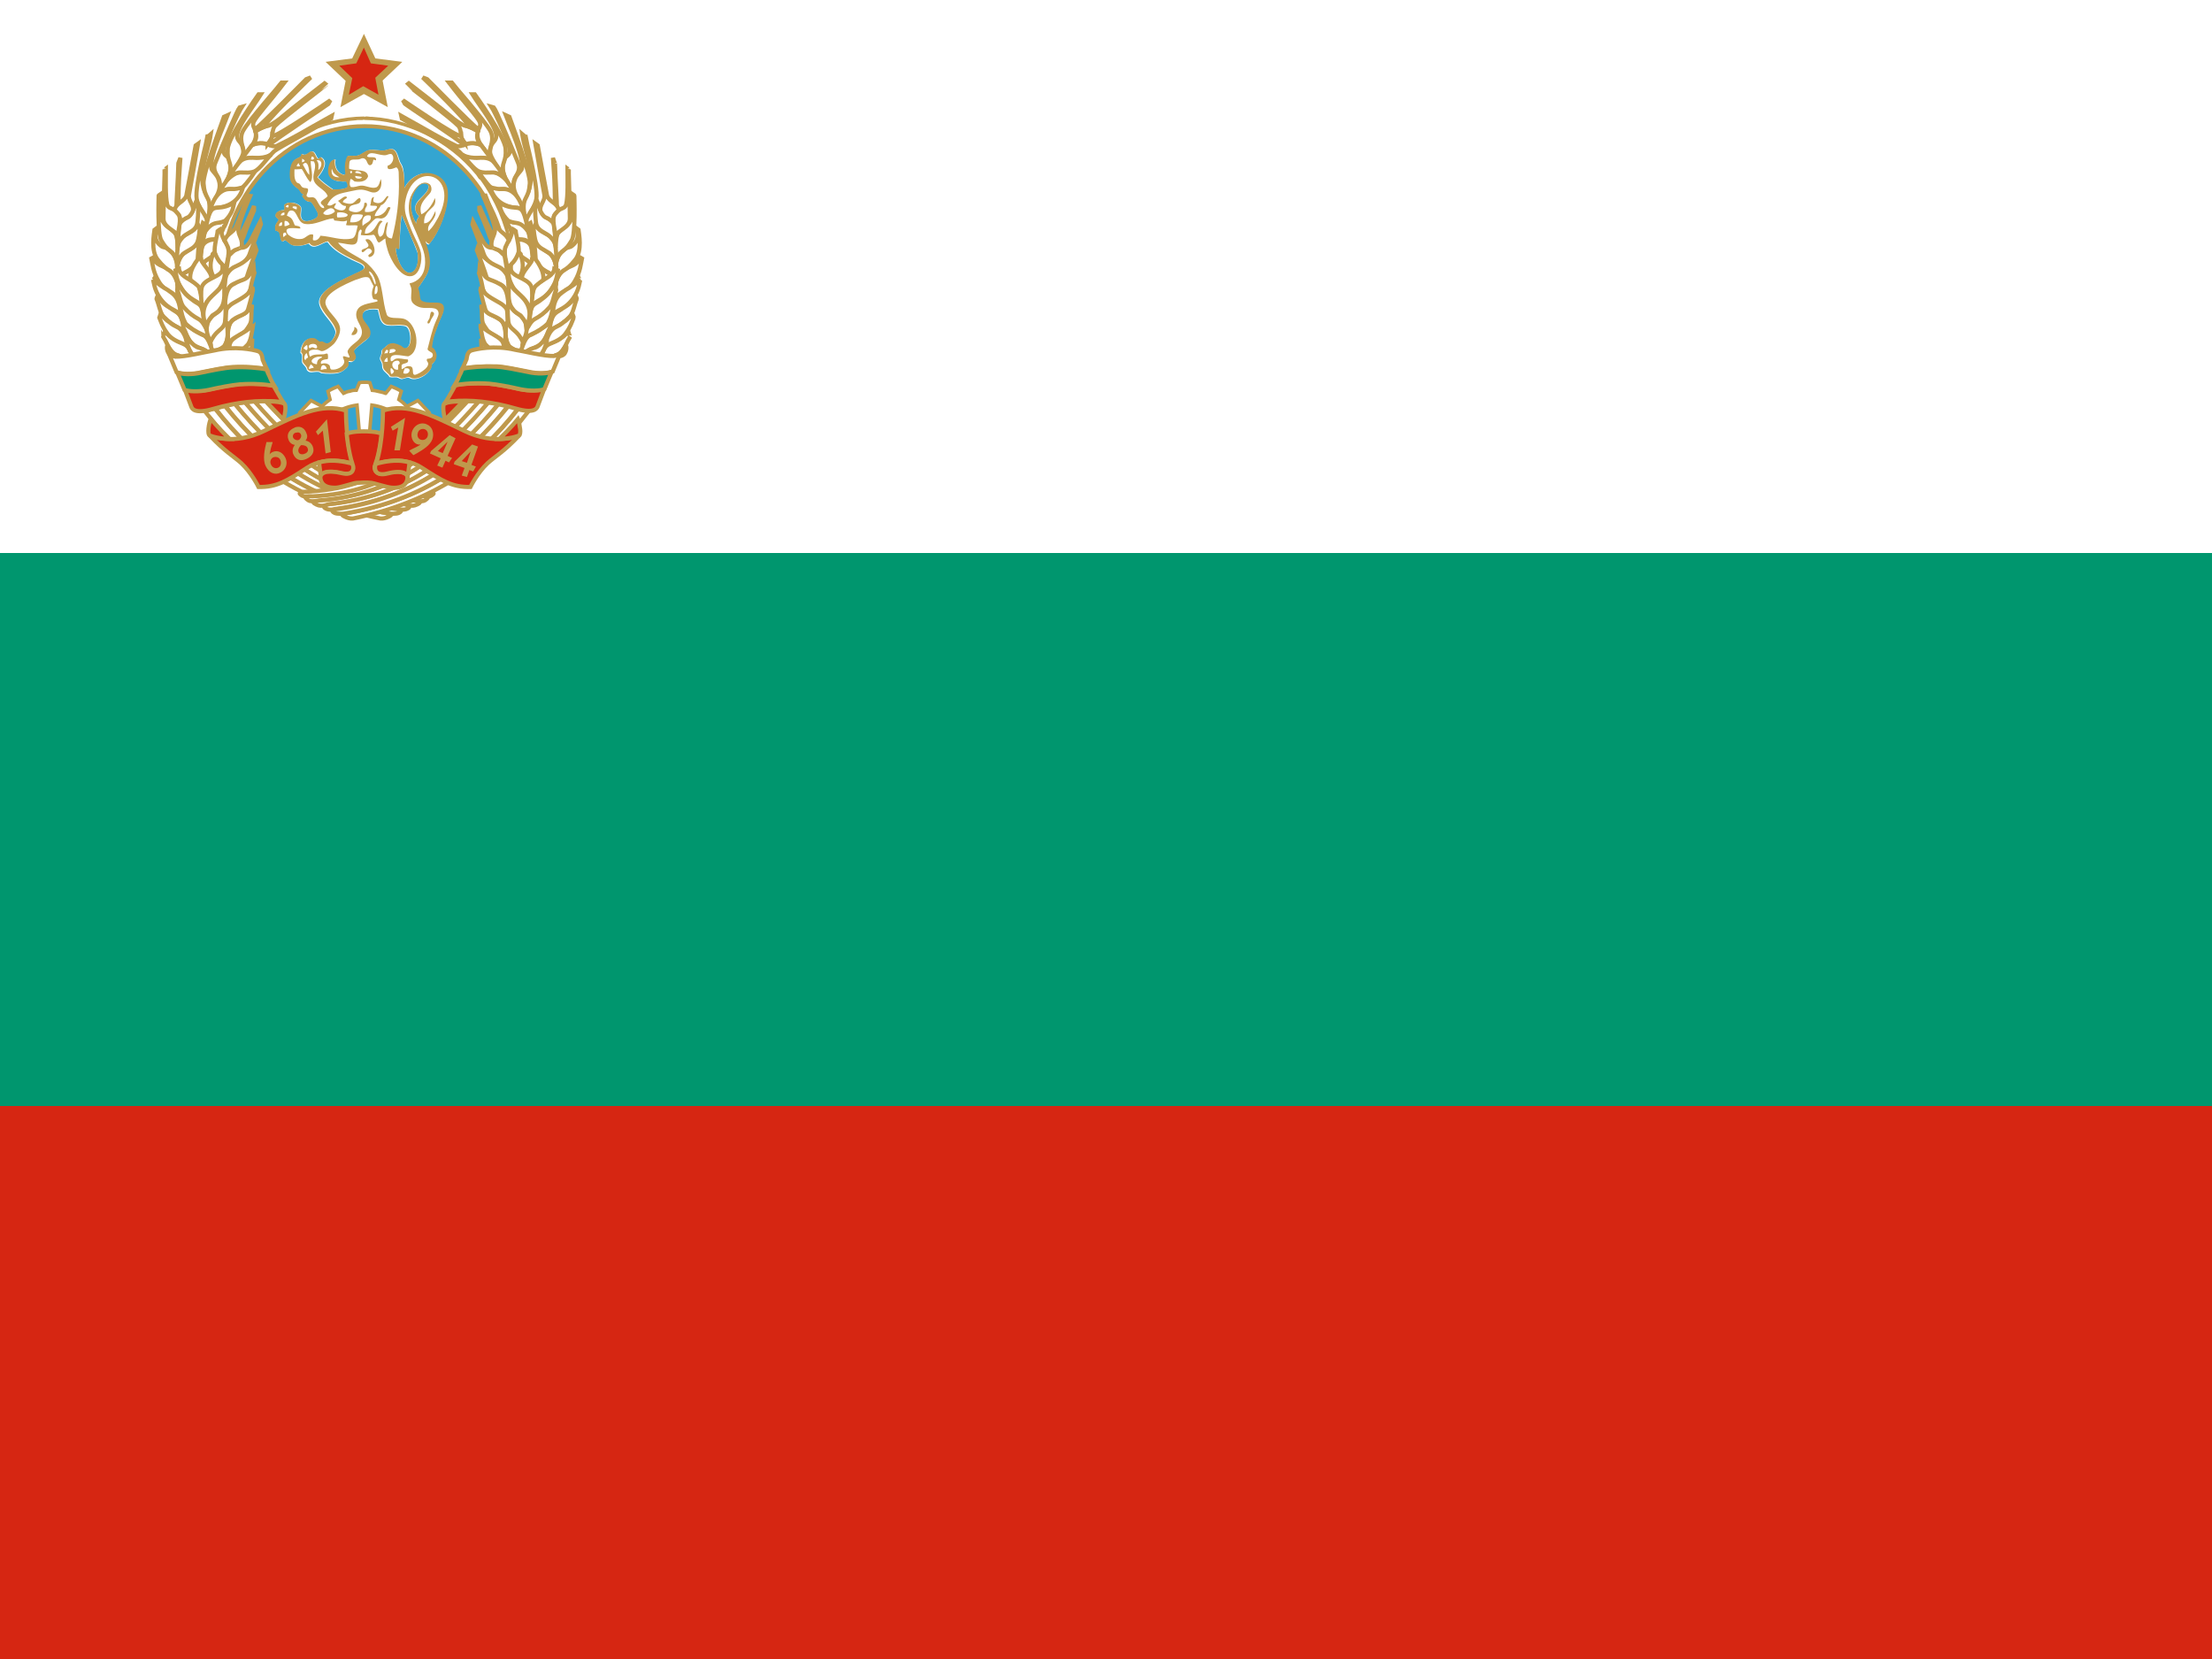 <?xml version="1.0" encoding="utf-8"?>
<!-- Generator: Adobe Illustrator 20.0.0, SVG Export Plug-In . SVG Version: 6.00 Build 0)  -->
<svg version="1.1" id="flag-icon-css-bg" xmlns="http://www.w3.org/2000/svg" xmlns:xlink="http://www.w3.org/1999/xlink" x="0px"
	 y="0px" viewBox="0 0 640 480" style="enable-background:new 0 0 640 480;" xml:space="preserve">
<rect x="0" y="0" width="640" height="480" fill="#333333" stroke="none"/>
<style type="text/css">
	.st0{fill:#D62612;}
	.st1{fill:#FFFFFF;}
	.st2{fill:#00966E;}
	.st3{fill:#34A5D1;stroke:#BF994C;stroke-width:1.14;}
	.st4{fill:#34A5D1;}
	.st5{fill:#BF994C;}
	.st6{fill:#D62612;stroke:#BF994C;stroke-width:1.15;}
	.st7{fill:#FFFFFF;stroke:#BF994C;}
	.st8{fill:#FFFFFF;stroke:#BF994C;stroke-width:1.2;}
	.st9{fill:#D62612;stroke:#BF994C;stroke-width:1.2;}
	.st10{fill:#00966E;stroke:#BF994C;stroke-width:1.2;}
</style>
<g>
	<path class="st0" d="M0,320h640v160H0V320z"/>
	<path class="st1" d="M0,0h640v160H0V0z"/>
	<path class="st2" d="M0,160h640v160H0V160z"/>
</g>
<ellipse class="st3" cx="105.5" cy="81.3" rx="41.4" ry="44.8"/>
<path class="st4" d="M77.3,117.7h56l-28,24L77.3,117.7z"/>
<path class="st5" d="M139,52.1c1-1.4,1.5,0.7,2.1,1.4c3.9,6,6.5,12.8,7.6,19.8c-1.4,0.7-1-0.9-1.3-1.7C146,64.6,143.2,57.9,139,52.1
	z M139.8,51.6c-0.3,0.3-1,0.9-0.9,0.1C139,51.3,139.5,51.2,139.8,51.6z M105.4,34.7c-0.5-1.6,1.3-0.8,2.2-0.9
	c12.6,0.8,24.6,7.7,32.1,17.8c-1,1.3-1.5-0.7-2.2-1.3C129.7,40.9,117.7,34.8,105.4,34.7L105.4,34.7z M105.4,33.7
	c0,0.4,0.1,1.4-0.4,0.8C104.8,34.2,105,33.7,105.4,33.7z M71.9,52.1c-1.6-0.6,0.2-1.6,0.7-2.4c8-9.6,20.2-15.9,32.8-16
	c0.5,1.6-1.4,0.8-2.4,1.1C90.8,35.6,79.2,42.3,71.9,52.1L71.9,52.1z M71.1,51.6c0.3,0.2,1.2,0.7,0.4,0.8
	C71.1,52.4,70.9,51.9,71.1,51.6z M63.2,73.4c-1.4,0.3-0.8-1-0.7-1.8c1.4-7.2,4.3-14.1,8.7-20.1c1.6,0.5-0.2,1.6-0.5,2.5
	C66.8,59.9,64.2,66.5,63.2,73.4z M98.5,31l1.5-7.6l-5.8-5.5l7.7-1l3.4-7.1l3.3,7.1l7.8,1l-5.7,5.4l1.5,7.7l-6.9-3.8L98.5,31z"/>
<path class="st6" d="M100.1,28.6l1.2-5.8l-4.4-4.2l5.8-0.8l2.6-5.4l2.4,5.4l5.9,0.8l-4.4,4.1l1.1,5.8l-5.2-2.9L100.1,28.6z"/>
<path class="st7" d="M105.4,125.4h1.5l0.7-8.2c5,0.7,9.2,3.6,10.8,7.4h0.1l5.6-5.3l-3.2-3.4l-3.2,1.7c0,0-0.8-0.8-1.1-1.1
	c-0.6-0.4-0.6-0.5-1.2-0.9l0.7-2.4c-0.5-0.3-0.9-0.5-1.3-0.7l-0.2-0.1c-0.5-0.2-0.9-0.4-1.4-0.6l-1.6,2h-0.1c-0.7-0.3-1-0.3-1.8-0.5
	s-1.7-0.4-2-0.4l0,0l-0.7-2.2c-0.5-0.1-1-0.1-1.5-0.1s-1.1,0-1.5,0.1l-0.9,2.2c-0.4,0-1.1,0-1.9,0.3c-0.8,0.1-1.1,0.3-1.8,0.6l0,0
	l-1.6-2c-0.5,0.2-0.9,0.4-1.4,0.6l-0.2,0.1c-0.4,0.2-0.8,0.4-1.3,0.7l0.6,2.4c-0.6,0.4-0.6,0.5-1.2,0.9c-0.3,0.2-1.1,1.1-1.1,1.1
	l-3.2-1.7l-3.2,3.4l5.6,5.3l0,0c1.7-3.8,5.9-6.7,10.9-7.4l0,0l0.7,8.2H105.4L105.4,125.4z"/>
<g>
	<path class="st1" d="M118.9,58.5c0.2-1.9,1.5-4.4,2.7-5.1c0.8-0.6,2.4-0.5,2.4,0.6c-0.1,2.6-5.1,4.1-3.6,7.4c0.3,0.6,0.3,0.6,0.8,1
		c-0.1,0.9-0.8,1-0.7,2.3C119.7,63.6,118.6,61.1,118.9,58.5z M117,54.4c0-2.2,0-4.2-0.5-6.1c-0.2-0.6-0.6-1.1-0.8-1.6
		c-0.5-1.3-0.8-3.1-1.9-3.5c-0.9-0.3-1.6,0.2-2.3,0.3c-1.5,0.2-3.2-0.3-4.5-0.1s-2.3,1.4-3.4,1.6c-0.9,0.2-2.1-0.1-2.9,0.2
		c-0.7,1.1-0.9,3.1-0.6,4.7c0.1,0.6-0.2,0.6-0.5,0.7c-1.7-0.4-2.9-2-2.5-4.5c-1.1,0.2-1.6,1.1-1.8,2c-1,4,2.1,4.6,5,4.4
		c0.3,0.5,0.6,1.1,0.3,1.7c-1,0.6-2.6,0.7-4.2,0.6c-1.6-1.1-3.1-2.2-4.4-3.5c1-1.2,3.4-4.3,1-5.8c-0.5-0.1-0.3,0.6-0.9,0.4
		c-0.7-0.7-0.8-2.1-1.8-2.1c-0.8,0-1.6,1.6-2.9,0.7c-0.1,1.1-1,1-1.8,1.6c-1.5,1-1.8,3.6-1.5,5.5c0.2,1.3,1.1,2.3,2.1,2.9
		c0.8,0.5,0.9,1.5,1.7,1.8c0.1,0.4-0.5,0-0.4,0.4c0.6,0.8,1.1,1.8,2.5,1.7c0.8,0.8,1.3,2,1.9,3c0.5,1.3-0.4,1.7-1.2,2.1
		c-0.9,0.4-2.6,0.9-3.3-0.1c-0.7-1,0-2.5-0.3-3.5c-0.7-1.2-3.6-1.9-4.8-0.6c0,0.5,0.2,1.1,0,1.5c-1.3-0.1-2.6,0.7-2.5,1.7
		c0.1,0.6,0.6,0.5,0.9,1.2c-0.7,0.9-1.3,1.6-0.9,3.1c1.8,0,1,2.1,1.8,3c0.4,0.2,0.5-0.2,0.9-0.3c0.7,0.2,1.4,1.3,2.4,1.5
		c1.5,0.3,3.2,0,4.4-0.5c1.5,2.1,3.7-0.2,5.4-0.5c1.8,2.5,4.2,3.7,7.1,5.2c0.9,0.5,3.6,1.3,3.5,2.3c0,0.7-1.8,1.4-2.7,1.8
		c-2.6,1.3-11.4,4.8-10.2,8.9c0.8,2.9,3.8,4.8,4.6,7.6c0.3,1.1-1.1,3.5-2.4,3.7c-0.6,0.1-0.8-0.3-1.5-0.5c-0.3-0.1-0.6,0.1-0.8,0
		c-0.5-0.2-0.8-0.8-1.4-0.9c-2.5-0.6-3.9,1.5-4,4c0.9,0.6,0.3,1.9,0.5,2.8c0.1,0.4,0.8,0.9,1.2,1.6c0.1,0.2,0.1,0.5,0.2,0.6
		c0.8,1.1,1.8,0.4,3.3,0.5c0.3,0,0.6,0.3,0.9,0.4c1.4,0.2,3.6,0.2,4.6,0c1.4-0.3,2.3-1.2,2.8-1.7s0.1-1.4,0.3-1.6
		c0.3-0.1,0.9,0.2,1.2,0c0.4-0.3,1.5-0.7,0.4-2.6c-0.4-0.7,1.3-1.8,2.2-2.6c0.7-0.6,2.1-1.4,2.4-2.3c0.7-2.4-2-3.6-2.2-5.4
		c-0.2-2.1,2.3-2.5,4.6-2.2c0.5,1.7,0.5,3.1,1.6,4.1c1.5,1.2,4.6,0,6.6,0.8c1.5,0.9,1.8,6.3-0.4,6.4c-0.5,0-0.8-0.4-1.3-0.7
		c-0.6-0.3-1.5-0.7-2-0.7c-1.3-0.1-1.9,0.5-2.5,1.1c-0.3,0.3-0.6,0.4-0.8,0.7c-0.2,0.4-0.1,0.7-0.2,1.2c-0.1,0.4-0.4,0.7-0.4,1.3
		c0,0.4,0.5,0.9,0.6,1.5c0.1,0.5,0,1,0.2,1.4c0.4,1,1.5,1.4,2,2.4c0.8,0.2,1.4,0,2.1,0.1c0.5,0.1,0.8,0.4,1.3,0.5
		c0.7,0,1.3-0.5,2.2-0.4c2.1,1.5,6.8-1.4,6.5-3.8c0.9-0.7,1.4-1.6,1.3-2.8c0-0.4-0.4-1.7-1.3-2c0.3-3.1,1.3-5.1,2-7.1
		c0.5-1.3,1.2-2.6,1.4-3.6c0.5-3.5-3.4-1.6-6-2.6c-1.3-0.5-0.5-1.3-1.4-3.9c2.2-3.3,4-4.9,3.2-9.6c-0.2-1.3-0.6-2.1-1.1-4
		c0.4,0.6,0.7,0.7,1.1,0.9c3-3.4,5.6-10.2,5.4-14.8c-0.1-1.8-1-4.5-4.3-5.5C121.9,49.3,118.5,51.4,117,54.4L117,54.4z M114.5,71.6
		c0.5,0.4,0.5,0.3,1,0.4c0.2-3.2,0.3-6.7,0.7-9.7c0,0.1,0.1-0.1,0.1,0c1.3,3.2,3.2,7.3,4.5,10.8c0.4,2.4,0,4.7-1.4,5.6
		C116.7,80.4,114.3,73.9,114.5,71.6z"/>
	<path class="st5" d="M117,54.4c1.6-3,4.9-5.1,8.3-4.1c3.4,1,4.3,3.7,4.3,5.5c0.2,4.6-2.4,11.4-5.4,14.8c-0.4-0.2-0.7-0.3-1.1-0.9
		c0.5,1.9,0.9,2.7,1.1,4c0.8,4.6-1,6.2-3.2,9.6c0.9,2.6,0.1,3.4,1.4,3.9c2.6,1,6.5-0.9,6,2.6c-0.2,1.1-0.9,2.3-1.4,3.6
		c-0.7,2-1.7,4-2,7.1c0.8,0.3,1.2,1.5,1.3,2c0.1,1.2-0.3,2.1-1.3,2.8c0.3,2.4-4.5,5.3-6.5,3.8c-0.9-0.1-1.4,0.4-2.2,0.4
		c-0.5,0-0.8-0.4-1.3-0.5c-0.7-0.1-1.3,0.1-2.1-0.1c-0.5-1-1.6-1.4-2-2.4c-0.1-0.3-0.1-0.9-0.2-1.4c-0.2-0.6-0.6-1-0.6-1.5
		c0-0.6,0.3-0.9,0.4-1.3c0.1-0.5,0-0.8,0.2-1.2c0.2-0.4,0.5-0.4,0.8-0.7c0.6-0.6,1.1-1.2,2.5-1.1c0.5,0.1,1.4,0.4,2,0.7
		c0.5,0.3,0.7,0.8,1.3,0.7c2.1-0.1,1.9-5.5,0.4-6.4c-2.1-0.8-5.2,0.4-6.6-0.8c-1.1-0.9-1.1-2.4-1.6-4.1c-2.4-0.3-4.8,0.1-4.6,2.2
		c0.2,1.8,2.8,3,2.2,5.4c-0.2,0.9-1.7,1.6-2.4,2.3c-0.9,0.8-2.6,1.9-2.2,2.6c1.1,1.9,0,2.3-0.4,2.6c-0.2,0.2-0.9-0.2-1.2,0
		c-0.2,0.2,0.2,1.1-0.3,1.6s-1.4,1.5-2.8,1.7c-1,0.2-3.3,0.2-4.6,0c-0.3-0.1-0.6-0.3-0.9-0.4c-1.5-0.2-2.4,0.5-3.3-0.5
		c-0.1-0.1-0.1-0.5-0.2-0.6c-0.4-0.7-1.1-1.2-1.2-1.6c-0.2-0.9,0.3-2.2-0.5-2.8c0.1-2.5,1.5-4.6,4-4c0.5,0.1,0.8,0.7,1.4,0.9
		c0.2,0.1,0.5-0.1,0.8,0c0.6,0.2,0.8,0.6,1.5,0.5c1.2-0.2,2.7-2.6,2.4-3.7c-0.7-2.8-3.7-4.7-4.6-7.6c-1.2-4.1,7.6-7.6,10.2-8.9
		c0.9-0.4,2.7-1.1,2.7-1.8c0-1-2.6-1.8-3.5-2.3c-2.8-1.4-5.3-2.7-7.1-5.2c-1.7,0.2-4,2.6-5.4,0.5c-1.5,0.7-3.2,1-4.7,0.7
		c-1-0.2-1.7-1.3-2.4-1.5c-0.4,0.1-0.5,0.5-0.9,0.3c-0.8-0.9-0.1-3-1.8-3c-0.4-1.5,0.2-2.2,0.9-3.1c-0.3-0.7-0.8-0.6-0.9-1.2
		c-0.2-1,1.1-1.8,2.5-1.7c0.2-0.5,0-1,0-1.5c1.2-1.3,4.1-0.5,4.8,0.6c0.3,1-0.5,2.6,0.3,3.5c0.7,1,2.4,0.5,3.3,0.1
		c0.8-0.4,1.7-0.8,1.2-2.1c-0.6-1-1.1-2.2-1.9-3c-1.5,0-2-0.9-2.5-1.7c-0.1-0.4,0.5,0,0.4-0.4c-0.9-0.3-1-1.3-1.8-1.8
		c-1-0.7-1.9-1.6-2.1-2.9c-0.2-1.9,0-4.5,1.5-5.5c0.9-0.6,1.7-0.5,1.8-1.6c1.3,0.9,2.1-0.7,2.9-0.7c1,0,1.1,1.4,1.8,2.1
		c0.6,0.2,0.4-0.5,0.9-0.4c2.4,1.6,0,4.6-1,5.8c1.3,1.4,2.8,2.5,4.4,3.5c1.6,0,3.2,0,4.2-0.6c0.3-0.6,0-1.2-0.3-1.7
		c-2.9,0.1-6-0.4-5-4.4c0.2-0.9,0.7-1.8,1.8-2c-0.3,2.7,0.9,4,2.5,4.5c0.3-0.1,0.6-0.1,0.5-0.7c-0.3-1.6,0-3.7,0.6-4.7
		c0.8-0.3,2,0,2.9-0.2c1.1-0.2,2.1-1.4,3.4-1.6c1.3-0.2,3.1,0.3,4.5,0.1c0.7-0.1,1.4-0.6,2.3-0.3c1.2,0.4,1.4,2.2,1.9,3.5
		c0.2,0.5,0.6,1,0.8,1.6C117,50.2,117,52.2,117,54.4L117,54.4z M113.3,44.6c-0.6-0.2-1.1,0.2-1.7,0.3c-2,0.2-4.6-1.6-5.4,0.3
		c0.5,0.7,2.8-0.3,2.6,1.1c-0.3,0.3-0.5-0.3-0.8,0c-0.1,0.5-0.2,1.5-1,1.5c-0.9-0.1-0.7-1.9-1.9-2c-0.5-0.1-0.7,0.2-1.2,0.3
		c-1,0.2-2.7-0.3-2.8,0.9c-0.1,0.9-0.1,1-0.1,1.8c1.8,0.8,5.2-0.1,5.5,2.2c-0.4,1.4-2,1.8-3.9,1.5c-0.4-0.2-0.6-0.7-1.2-0.7
		c-0.2,0.8-0.4,1.7,0.1,2.3c1.1,0.2,1.9-0.3,2.9-0.4c1.5-0.1,3,1,4.5,0.5c0.8-0.4,0.9-1.5,1.3-2.4c0.6,2.4-0.7,4.6-3.1,3.7
		c-2.2-0.8-2.8-0.8-5.5-0.2c-1.4,0.3-3,0.6-3.9,1c-1.2,0.5-2.4,1.6-3,3c1.2,0.6,1.7-0.5,2.5-0.5c0,0.5-0.5,0.7-0.5,1.3
		c0.8,0.7,3.4,1.5,3.4-0.5c-1.2,0-1.6-0.9-2.3-1.5c0.8-0.3,1.7-1.5,2.4-1.2c0.8,0.4-1,0.7-1,1.6c3.4,1.3,3.3-0.5,4.7-1.2
		c0.4,0,0.5,0.5,0.4,0.9c-0.4,1.5-3.6,0.4-3.3,2.7c3.1,1.5,4.5-0.7,4.4-2.1c0.1-0.2,0.6-0.2,0.7,0c0.4,1-0.7,1.2-0.5,2.5
		c1.2,0.2,3.2-0.1,3.5-1.5c-0.2-0.5-1.5-0.1-2-0.4c0.4-0.7,0-2.3,1.1-2.4c-0.1,0.5-0.3,0.9-0.1,1.4c3,1.6,3.6-2.6,4.3-1.5
		c-0.6,0.9-1,2.1-2.2,2.5c-0.5,1.1-1.5,1.7-1.8,3.1c1.3,0.1,2.4-0.5,3.1-1.4c0.4-0.4,0.6-1.7,1.5-1c-0.7,1.4-1,2.8-2.5,3.1
		c-0.5,0.1-1.1-0.2-1.7,0c-0.4,0.1-1.2,1-1.7,1.5c-0.8,0.8-1.6,1.5-1.5,2.9c3.5,0,3.5-4.9,5.1-3.5c-1,0.6-2,3.1-0.8,4.4
		c1.8-0.3,1-3.7,2.3-4.3c0.1,1.2-1.7,4.6,1.2,4.8c1.4-5.2,2.2-11.7,2-17.1c-0.1-1.6,0.2-2.8-0.7-3.5c-0.8,0.3-3,1.3-2.5-0.5
		C113.5,47.7,114.4,45.5,113.3,44.6L113.3,44.6z M90.1,45.4c0.1,0.2-0.1,0.4-0.1,0.7c0,0.1,0.6,0.1,0.7,0
		C91.1,45.8,90.6,45.1,90.1,45.4z M86.5,47.4l-0.1-0.2c-0.2,0.1-0.7,0.8-0.5,0.9c0.1,0.1,0.7,0,0.9,0C86.9,48.1,86.4,47.4,86.5,47.4
		L86.5,47.4z M87.4,47l0.8-0.4c-0.2-0.4-0.4-0.5-0.8-0.7C87.5,46.5,87.3,46.4,87.4,47z M91.6,46.4c0.8,0.8,0.5,1.8,0.5,2.8
		C93.4,48.2,93.3,46,91.6,46.4z M89.9,46.6c-0.1,1.8,1,4.7-0.1,6.1c-1.1-1-1.8-2.9-2.5-3.8c-1.2,0.1-1,0.1-2.1,0.1
		c0,1.2-0.2,2.7,0.6,3.7c0.2,0.3,0.7,0.3,0.9,0.5c0.4,0.4,0.5,1,1.1,1.1c0.3,0.2,1.1,0,1.3,0.4c0.2,0.8-0.4,1.2-0.4,2
		c0.6,0.8,1.5,0.1,2.2,0.5c1.1,0.5,1.4,3.2,2.9,3c0-0.9-0.9-0.8-1-1.6c0.4-0.9,1.5-1.1,2-1.9c-0.8-2.1-3.7-2.6-4.1-4.9
		c-0.3-1.7,1.1-3.5,0.1-5.1L89.9,46.6L89.9,46.6z M87.6,47.6c0.6,0.9,1.1,2.3,1.9,3C89.5,49.1,89.1,45.9,87.6,47.6z M98.2,51.3
		c-0.7-0.4-1.2-0.8-1.5-1.1s-0.4-0.6-0.7-1.4C95.7,50.7,96.5,51.3,98.2,51.3z M102.8,50c0.6,0.1,1.2,0.2,1.8,0.3
		C104.5,49.6,102.7,49.1,102.8,50z M101.6,50.2c0.2-0.1,0.2-0.4,0.3-0.5c0-0.2-0.2-0.2-0.5-0.2C101.2,49.6,101.3,50,101.6,50.2z
		 M103.2,51.6c0.6,0.2,1.4,0.1,1.5-0.4c-0.5-0.1-1-0.2-1.9-0.3C102.7,51.2,102.9,51.5,103.2,51.6z M126.8,62.9
		c6.7-12.9-7.7-16.9-9.6-4.3c-0.3,2.5,0.3,4,1,5.8c0.4,1,0.8,2.1,1.2,3c0.9,2,2,3.9,2.4,5.8c0.4,2-0.2,6.3-2.8,6.7
		c-3.2,0.5-6.1-5-6.8-7.4c-0.3-1.2-0.7-2.2-0.7-3.5c-0.7,0.3-1.1,0.9-1.9,1.2c-0.8-0.5-0.7-1.8-1.5-2.3c-0.7,0.2-2.6,0.3-3.7,0.1
		c0-0.6,0.6-1.5-0.1-1.6c-1.3,1-0.1,3.8-1.8,4.3c-1,0.3-2.9-0.3-4.7-0.5c1.9,2.6,6.1,4,8.3,5.9c1,0.9,2.2,2.2,2.9,3.4
		c1.8,2.9,1.6,7.7,2.9,11.5c0.5,1.4,3.2,0.8,4.8,1.2c4,1,5.4,9.5,1.4,10.9c-1.8-0.1-5.8-1.4-5,1.4c0.6,0.1,0.8-0.5,1.4-0.7
		c1-0.3,2.4,0.2,3.5,0.2c0.5,1.4-1.5,0.9-1.8,1.7v1.1c0.9-0.2,1.2-1.1,2.5-0.8c1.2,0.2,0.4,2,1.1,2.4c0.4,0.2,1.1-0.3,1.6-0.5
		c1-0.6,2.4-1.5,2.5-2.6c0-0.7-0.7-0.8-0.3-1.5c1,0,1.8-0.4,1.6-1.3c-0.1-0.7-1.4-0.8-1.5-1.5c0.7-2.6,1.3-5.5,2.3-7.8
		c0.3-0.7,0.9-1.9,0.9-2.5c-0.1-2.3-3.1-1.3-5-1.7c-1.1-0.2-2.5-1-2.8-1.9c-0.4-1.1,0.1-2.5-0.1-3.6c-0.1-0.6-0.3-0.8-0.5-1.5
		c2.5-0.5,4.1-2.4,4.4-4.8c0.5-3.6-0.9-5.9-1.9-8.5c-1.5-3.9-3.4-6.3-2.5-10.8c0.5-2.1,3.2-6.5,5.8-4.6c0.4,0.3,0.8,1.4,0.3,2.3
		c-0.3,0.6-2.2,2.2-2.7,3.7c-0.3,0.7-0.3,1.7,0,2.7c2.1-0.9,3.5-3.5,3.9-4.7c0.4,1.1-0.1,2.1-0.5,2.5c-1.3,1.4-2.7,2-2.6,4.8
		c1.9,0,2.5-2.1,3.3-3.6c-0.1,0.5,0.3,0.9-0.5,2.2c-0.8,1.4-1.9,1.9-1.6,3.7C125.4,65.7,126.3,63.7,126.8,62.9L126.8,62.9z
		 M121.6,53.5c-1.1,0.8-2.4,3-2.6,4.9c-0.3,2.5,0.7,5.2,1.5,6.3c-0.1-1.3,0.6-1.4,0.7-2.3c-0.5-0.4-0.5-0.4-0.8-1
		c-1.4-3.2,3.6-4.8,3.6-7.4C124,53,122.4,52.9,121.6,53.5L121.6,53.5z M82.7,59.9c0.3,0,0.5,0.2,0.7,0.1c0.1-0.1,0.1-0.4,0.1-0.6
		C83.3,59.2,82.7,59.4,82.7,59.9z M84.6,59.9c0.2,0.5,0.8,0.5,1.2,0.7c0.1-0.3,0.1-0.6,0-0.8C85.2,59.7,84.9,59.6,84.6,59.9
		L84.6,59.9z M93.5,61.7c0.7,1,2.7,0.3,3.4-0.5C96.3,59.3,94.1,60.7,93.5,61.7L93.5,61.7z M83.3,67.8c1,0.9,2.4,1.6,4.1,1.3
		c1.1-0.2,2-1.7,3.2-1.2c0.1,0.6-0.2,1.2,0,1.6c1,0.3,1.8-0.5,2.1-1.3c3.2,0.2,6.1,1.5,9.1,0.8c1.1-0.2,1.3-2.1,1.7-3.7
		c-1-0.3-2.5,0.1-3.4-0.2c0.1-0.4,0.3-0.7,0.3-1.3c-1,0.5-2.3,0.1-3.6,0c-0.3-0.1-0.1-0.7-0.5-0.6c-2.5,0.2-5.1,2-8,1.6
		c-2.3-0.3-2.2-3.8-3.9-3.9c-1-0.1-1.2,1-1.4,1.5c1.8,0.7,1.7,1.6,2.3,2.8c0.5,0.2,1.7,0.1,1.6,0.9C85.7,66.2,81.6,65.2,83.3,67.8
		L83.3,67.8z M82.9,68l-0.2-0.7c-0.4,0-0.5,0-0.7,0.2c-0.2,0.3,0,0.6-0.1,1C82.4,68.6,82.4,68,82.9,68z M97.6,61.5
		c-0.1,0.4-0.2,1,0,1.4c1.2,0,3,0.1,3-0.8C100,61.5,98.7,61.3,97.6,61.5z M81.5,61.8c-0.1,0.1-0.3,0.4-0.3,0.5
		c0.5,0.1,0.8,0,1.1-0.2c0-0.2,0-0.4,0-0.6C81.9,61.5,81.7,61.6,81.5,61.8z M102,62.1c-0.5,0.5-0.6,1.4-0.7,2.2
		c1.9,0.2,3.4-0.4,3.7-2.1C104.2,61.9,102.9,62,102,62.1z M104.9,65.4c0.7-1,2.9-1.2,2.3-3C105.3,61.9,104.6,63.3,104.9,65.4z
		 M115.5,72C115.5,72,115.4,72,115.5,72c-0.4,0.1-0.5,0.1-1-0.3c-0.1,2.2,2.2,8.7,4.9,6.9c1.4-0.9,1.7-3.2,1.4-5.6
		c-0.4-1.5-1.4-3.4-2.2-5.2c-0.8-2-1.6-4.1-2.3-5.4c0-0.1-0.1-0.1-0.1-0.1C115.7,65.4,115.7,68.7,115.5,72z M82.4,63.9
		c-0.2,0.4,0,1-0.1,1.5c0.7,0.1,1-0.3,1.5-0.4C83.6,64.4,83.3,63.9,82.4,63.9L82.4,63.9z M80.7,65.4c0.2,0,0.6-0.1,0.8-0.1
		c0.1-0.3,0.2-0.6,0.1-1C81,64.3,80.7,64.9,80.7,65.4z M108.6,82.3c0.4-0.2-0.5-3.4-1.8-3.8c-0.1,0.7,0.6,1.1,0.9,1.9
		C108.1,81.3,108.4,82.4,108.6,82.3L108.6,82.3z M108.1,82.8c-1-1.7-1-2.5-1.8-2.6c-1.2-0.2-2.3,0.5-3.5,0.8
		c-2.6,1.1-10.1,4.2-8.4,7.5c0.9,2.3,3.8,4,4,6.6c0.1,1.6-1,3.5-1.8,4.4c-0.7,0.7-2.5,2.1-3.5,2.1c-0.3,0-0.7-0.3-1.2-0.4
		c-1-0.1-1.9-0.1-2.5,0.5c0,0.6,0,1.2,0.4,1.5c0.8-0.8,2.4-0.6,3.8-0.7c0.5,0,0.8-0.4,1.2-0.1c0.1,0.3,0.2,1.2,0,1.5
		c-1,0.1-2.3,0.3-1.9,1.4c0.7-0.3,1.9-0.3,2.5,0.5c0.1,0.4,0.1,0.9,0.4,1.1c1.5,0.3,3.6-0.8,3.8-2.1c0.1-0.7-0.6-1.4-0.3-1.7
		c0.2-0.2,1.7,0.5,1.8,0.3c0.2-0.3-0.7-1.3-0.5-1.9c0.9-2,3.4-2.6,4-4.6c0.7-2.4-1.9-3.9-1.5-6.4c0.5-2.6,3.6-2.6,6.1-3.3
		c0.2-0.8-0.9-0.4-1.2-0.7C107.3,85.2,107.7,83.8,108.1,82.8z M108.4,85.1c1.1,0.1,0.9-2,0.7-2.3C108.6,82.2,108.3,84.4,108.4,85.1z
		 M89.6,100.8c0.2-0.2,0.7-0.4,1-0.3c0.4,0.2,0.7,0.4,1.1,0.2C92.2,98.8,88.3,99.4,89.6,100.8z M87.8,100.8c0.2,0,0.6,0.5,0.8,0.5
		c0.5,0,0.4-0.8,0.3-1.4C88.6,99.7,88,100.5,87.8,100.8L87.8,100.8z M112.8,101.1c0,0.5-0.1,0.6-0.2,1.1c0.5-0.1,1.7-0.2,1.9-0.8
		C114.2,100.8,113.5,101,112.8,101.1z M88.4,104.2c0.3-0.9,0.8-0.4,0.7-1c-0.2-0.2-0.2-1-0.4-1C88.2,102.4,87.7,103.9,88.4,104.2z
		 M91.7,105.4c0-0.8,0.2-1.3,0.9-1.7c0.2-0.2,0.7-0.1,0.5-0.5C90.6,102.9,88.7,105,91.7,105.4L91.7,105.4z M111.2,104.7
		c0.4-0.1,0.7,0.1,1-0.1c0-0.1-0.1-1.1-0.1-1.1C111.6,103.6,111.2,104.2,111.2,104.7L111.2,104.7z M111.2,102.3c0,0,0.6-0.2,0.9-0.1
		c0,0,0.2-0.5,0.2-0.7s-0.2-0.2-0.4-0.3C111.8,101.1,111.4,101.7,111.2,102.3L111.2,102.3z M113.7,104.9c-0.7,1,0.5,2.4,1.5,2
		c0-0.4,0-0.7,0-1.2c0.1-0.4,0.6-0.3,0.4-0.9C115.4,104,114,104.4,113.7,104.9L113.7,104.9z M89.9,105.4c-0.1,0.3-0.8,1.1-0.4,1.4
		c0.4-0.3,1-0.3,1.3-0.4C90.4,105.6,90.3,105.8,89.9,105.4L89.9,105.4z M93.1,105.9c-0.3,0.4-0.2,0.6-0.3,1.1c0.6,0,0.9-0.3,1.7-0.2
		C94.6,106.1,93.6,105.2,93.1,105.9z M117.1,106.6c-0.1,0.5-0.4,0.7-0.4,1.4C118.6,108.7,119.4,106.1,117.1,106.6z M113.2,108.2
		c0.4,0,0.7-0.4,0.8-0.8c-0.2-0.3-0.6-0.9-0.9-0.9C112.9,106.8,113,107.9,113.2,108.2L113.2,108.2z"/>
	<path class="st5" d="M107.6,72.6c-0.2-0.5-0.7-0.8-1.1-0.7c-0.6,0.1-1.5,1.6-1.8,0.9c-0.5-1,2-0.7,1.9-1.9c0-0.6-1.7-1.8-0.2-1.7
		c1.5,0.1,3.3,4.6,0.5,5.2C105.8,73.7,107.7,73.5,107.6,72.6L107.6,72.6z M125.3,90.3c0.8,0.5-0.3,1.5-0.6,2.2
		c-0.2,0.4-0.3,1.2-0.9,1.1c-0.4-0.5,0.3-1,0.5-1.6C124.5,91,124.5,89.8,125.3,90.3z M102.5,94.6c1.6,0.4,0.9,2.7-0.8,2.3
		C101.8,95.9,102.7,95.8,102.5,94.6z"/>
</g>
<g id="a">
	<path class="st8" d="M59.2,118.9c11.7,15.3,28.4,26.6,50.8,31.1c0,0,1,0.2,2.4-0.5c1.6-0.7,0.2-0.9,0.2-0.9
		c-22.9-3.7-38.5-15.1-50.4-30.4C62.2,118.2,59.2,118.9,59.2,118.9z"/>
	<path class="st8" d="M66.4,117.2c0.8-0.3,1.6-0.3,1.6-0.3c12.2,14.8,26.2,26.6,49.3,29c0,0,2.2,0.5,0.5,1.3c-1,0.5-2.4,0.1-2.4,0.1
		c-23.1-3.1-38.2-14.7-50.3-29.9C65.1,117.5,65.8,117.3,66.4,117.2L66.4,117.2z"/>
	<path class="st8" d="M69.5,116.6c-0.7,0.1-1.5,0.3-1.5,0.3c12.2,14.8,26.2,26.6,49.3,29c0,0,1.7,0.9,3.3,0.1
		c2.4-1.1-0.7-1.2-0.7-1.2c-23-1.8-36.7-13.9-49-28.4C70.9,116.4,70.1,116.5,69.5,116.6L69.5,116.6z"/>
	<path class="st8" d="M72.5,116.2c0.5,0,1.3-0.1,1.3-0.1c12.3,14,25.2,26.3,48.1,27.4c0,0,3.6-0.4,1,1.3c-0.8,0.5-3,0-3,0
		c-23-1.8-36.7-13.9-49-28.4C70.9,116.4,71.2,116.4,72.5,116.2z"/>
	<path class="st8" d="M75.2,116.1h1.7c12.4,13.4,25.1,25.6,47.5,26.2c0,0,1.7,0.2,0.8,0.8c-0.6,0.5-1,0.6-1.8,0.5
		c-0.7-0.1-1.6,0-1.6,0C99,142.5,86,130.2,73.7,116.2L75.2,116.1L75.2,116.1z"/>
	<path class="st8" d="M63.7,117.8c0.3-0.1,1.4-0.3,1.4-0.3c12.1,15.1,27.2,26.8,50.3,29.9c0,0,1.4,0.3,0,1c-0.8,0.4-2.7,0.2-2.7,0.2
		c-22.9-3.7-38.5-15.1-50.4-30.4C62.2,118.2,63.2,118,63.7,117.8L63.7,117.8z M65.8,63.5c-0.5,0.4-0.7,0.3-1.1,0.5
		c-1.4,0.6-2,0.2-3.2,0.7c-1.8,0.9-2.3,2.1-2.8,4.6c0,0-0.2,1-0.5,2.6c-0.1,0.4,0.5-2.5,2.8-2.6c2-0.1,1.3,0,2.3-1.2
		c1.2-1.2,1.1-1.5,1.4-2.3C64.9,65.9,65.8,63.5,65.8,63.5z M82.3,23.9c-4.2,5.5-8.3,9.9-8.9,11.4c-0.5,1.3,0.3,1.5,0.6,3.1
		c0.5,3.1-3.1,5.9-4.8,8.4c-0.3,0.4,1.6-2.2,1.2-3.6c-0.4-1.5-1.1-3.4-0.1-5.3c1.9-3.4,10.9-13.5,11.2-14L82.3,23.9L82.3,23.9z"/>
	<path class="st8" d="M96,33.5c-9,5-10.5,6.1-15.9,8.7c-1.1,0.5-2.8-0.6-3.4-0.7c-1-0.1-2.6-0.2-3.6,0.4c-0.3,0.1-0.6,0.7-2.3,2.9
		c0,0-1,1.4-2,2.7c-0.3,0.3,0.8-1.7,3.7-1.8c0.9-0.1,3.7,0.4,5.2-0.5c1.1-0.7,0.8-0.7,1.7-1.5c0.6-0.6,16.3-9.2,16.4-9.3L96,33.5
		L96,33.5z"/>
	<path class="st8" d="M73.1,41.9c0,0,0.8-1,1-2c0.1-0.4,0-1.4-0.2-1.9c0,0,1.8-1.3,3.7-1.6c0.9-0.2,3.4-2,4-2.6
		c2.3-2,12.3-9.7,12.3-9.7l0.5,0.4c0,0.1-12.8,9.8-14.9,12c-0.7,0.9-0.6,2.2-0.8,3.2c-0.2,0.8-1.3,2.1-1.3,2.1s0-0.2-1.5-0.4
		C75.2,41.3,73.9,41.6,73.1,41.9z M55.4,61.3c0.1,0.8,0.5,2.1,0.9,2.7c0.6,1.2,0.5,1.5,1.5,2.8c0.6,0.6,1.5,1.6,0.6,4.5L58,74.1
		c-0.1,0.5,0.3-1-0.6-2c-1.7-1.9-2.6-3.3-2.9-4.9c-0.3-2.2-0.1-1.3,0.1-3L55.4,61.3z"/>
	<path class="st8" d="M52.2,45.7c0,0.8-0.9,9.1-0.4,17.9c0.1,1.4,4.4,6.9,5.4,8.1c0.1,0.2,1.2,0.8,0.8,4.3v3.4
		c0,0.5-0.5-1.8-1.9-3.3c-1.7-1.9-2.5-3.4-3.2-4.9c-3-6-1.6-12.5-1.3-23.9C51.5,47.4,52.2,45.7,52.2,45.7z M61,38.8
		c-0.8,5.5-4.3,12.2-1.3,17.7c0.6,1,1.2,1.4,0.9,5c0,0-0.4,0.8-0.8,2.8c0,0,0.1-0.9-0.1-1c-1-1.7-2.4-3.7-2.8-5.8
		c-0.6-3.6,3.2-17.9,3.2-18C60.2,39.5,61,38.8,61,38.8z M73.8,49.6c-0.8,0.3-0.9,0.2-1.2,0.2c-1.4,0-1.4,0-2.5,0
		c-1.4,0-3.2,0.2-5.5,3.8l-1.8,3.2c-0.2,0.4,1.5-2.2,3.8-2.1c1.8,0,2,0.5,3.3-0.3c0.9-0.6,1.7-1.8,2.6-2.9L73.8,49.6z"/>
	<path class="st8" d="M70,30.9c-0.8,1.2-5.9,11.7-5.3,13.2c0.5,1.3,1.2,0.8,1.7,2.4c0.4,1.3,1,3.1-1.4,6.6c0,0-1,1.3-1.9,3
		c-0.2,0.5,1.1-2.2,0.2-4.4c-0.5-1.2-1.9-2.4-1-4.6c2.8-6.9,6.4-15.3,7-16L70,30.9z M56.9,57.9c0,0.8,0.4,1,0.7,1.6
		c0.6,1.2,0.7,1.1,1.5,2.5c0.9,1.6,0.9,1.5,0.4,3.9c0,0-0.3,1.4-0.7,3.5c-0.1,0.5,0.4-0.8-0.5-2c-1.2-1.6-1.4-1.8-2.2-4
		c-0.5-1.4-0.3-0.7-0.3-2.5L56.9,57.9z"/>
	<path class="st8" d="M65.9,33.3c-0.7,2-5.9,13.3-4.6,15.8c0.3,0.5,1.4,1.5,1.8,2.5c0.5,1.3,0.9,2.7-0.5,5.3c-0.8,1.5-1.3,3-2,4.6
		c-0.2,0.4,0.5-2.2-0.4-3.9c-0.9-1.8-1.1-2.2-1.3-4.5c-0.3-2.8,5.5-18.1,5.9-19.3L65.9,33.3L65.9,33.3z M75.5,27.3
		c-2.3,3.7-7,9.4-6.9,12.2c0.1,1.4,1.3,1.6,1.6,3.2c0.3,1.4,0.6,1.8-2.1,5.8c0,0-1,1-2,2.9c-0.3,0.4,1.1-2.2,0.4-4.1
		c-0.6-1.9-0.7-2.3-0.6-4.2c0.1-3.4,8.6-15.4,8.9-15.8C74.8,27.3,75.5,27.3,75.5,27.3z M74,38c-0.2,0.2-0.2-0.6-0.2-0.6
		c1.9-1.4,14.8-14.5,14.8-14.5l1.3-0.5c0,0-14.1,13.6-13.2,14.2C76.7,36.6,74.3,37.6,74,38L74,38z M77.5,41.6
		c0.1,0.1,0.4,0.3,0.4,0.3c1.8-1.6,16.9-11.6,17.1-11.8l0.6-1.1c0,0-16,11-16.8,10.3C78.8,39.4,78.5,40.4,77.5,41.6L77.5,41.6z
		 M64.5,71c-0.5,1.2-1.4,1.9-1.8,2.2c-1.4,0.6-1.2,1.1-2.4,1.7c-2.2,1.1-2.4,3.5-2.5,4.8c0,0,0.1,3.3,0.3,5.1
		c0.1,0.5-0.4-2.2,1.6-3.4c1.9-1.2,1.6-1.3,2.7-2.3c1.1-1.1,1.3-2.3,1.4-2.8C63.8,76.3,64.5,71,64.5,71z"/>
	<path class="st8" d="M64,68.4c-0.6,0.6-0.2,0.2-0.7,0.4c-1.4,0.8-1.6,0.3-2.9,0.8c-2.1,0.8-2.1,2.3-2.5,4.8c0,0,0,3.6,0,5.1
		c0,0.5-0.2-3,1.8-4.2c1.9-1.2,2.1-1.5,3.2-2.3c0.6-0.5,0.3-0.4,0.9-2.2L64,68.4z M62.8,60.1c-2,0.1-2.3,1.8-2.2,1.4
		c0.5-1.6,0.8-2.5,0.8-2.5c1.5-3.5,3.6-4.4,5.3-4.3c1.6,0.1,2.1-0.2,3.6-0.5C69.4,57.8,66.4,59.9,62.8,60.1z"/>
	<path class="st8" d="M67.8,58.6c-1.7,1-3,1.4-4.9,1.5c-1.7,0.1-2.2,0.8-3.1,4.6c0,0-0.3,0.6-0.5,2.3c0,0.4,1.1-2.2,3.5-2.5
		c0.8-0.1,2.2-0.4,2.5-0.8c0.7-0.7,1.5-1.7,2-3.1L67.8,58.6z M78.5,44.7c-1.5,1-3.9,1-4.3,1c-1.4-0.1-2.9-0.2-4.2,0.6
		c-0.5,0.3-1.1,1-2.8,3.4c0,0-0.2,0.8-1.6,2.5c-0.3,0.4,1.9-2.3,3.9-2.3s2.6,0.2,4.1-0.3C75.2,48.9,77.1,46,78.5,44.7z M69.9,69.6
		c0,0.1,0.5-0.9,0.5-0.9c0.7-2.2,3.1-7.8,3.1-7.8v-1.3c0,0-3.8,9-4.2,8.4C69.3,67.9,69.8,69,69.9,69.6z M72.9,88.2
		c-1.6,3-2.4,2.3-5.1,4.1c-0.7,0.4-2.2,1.4-2.1,6.4c0,0,0.4,1.5,0.5,3.6c0,0.5-0.6-3.2,1.4-4.4c0.9-0.5,3.1-1.5,3.7-2.5
		c1.7-2.4,1.3-2.1,1.5-5.9C72.9,89.5,72.9,88.2,72.9,88.2z"/>
	<path class="st8" d="M73.1,93.7c-0.8,2.2-4.9,3.2-6.2,5c-0.6,0.9-0.7,1.8-0.3,5.3c0,0,0.4,1,0.5,3.1c0,0.4-0.2-2.4,1-3.8
		c0.9-1,3-3,3.6-3.6c0.9-1.3,1.1-3.1,1.4-4.9C73,94.9,73.1,93.7,73.1,93.7z"/>
	<path class="st8" d="M73,98c-0.3,0.7-0.8,1.4-1.4,1.9c-1.1,1.1-2.3,2.2-3.1,3.1c-0.5,0.6-1.9,1.6-1.4,5.3c0,0,0.3,1,0.5,3.1
		c0,0.4-0.8-2.8,1-4c0.9-0.6,2.1-0.6,3.1-2.8c1.3-2.6,1.1-4.1,1.2-4.6C72.9,100,73,98,73,98z M74,71.8c-2.5,4.8-5.1,3.6-7.7,6.6
		c-1,1.3-0.9,0.4-1.4,5.1c0,0-0.1,4.1,0.1,4.9c0.1,0.2,0-4.5,1.9-5.8c1.9-1.4,4-0.3,4.4-2.1c0.6-2.1,2.8-7.9,2.9-8.1L74,71.8
		L74,71.8z"/>
	<path class="st8" d="M73.4,77.5c-2.3,4.3-2.5,2.7-6,4.8c-0.7,0.4-2.2,1.3-2.3,6.3c0,0,0.3,1.5,0.3,3.7c0,0.4-0.6-2.8,1.4-3.9
		c2.7-1.4,4.5-2.3,5.2-3.6c0.9-2,0.2-1.3,1.6-5.8C73.5,78.9,73.4,77.5,73.4,77.5z M63.8,66.3c0.1,0.2,0.3,2.1,1.4,3.7
		c0.6,0.9,1.5,1.7,0.5,5.9c0,0-0.4,1.9-0.6,4.4c0,0.5,0.3-2.7-0.8-3.7c-1.1-1.1-2.3-2.2-2.2-4.4c0.1-2.1,0.9-4.9,0.9-5.4
		C63.1,66.7,63.8,66.3,63.8,66.3z"/>
	<path class="st8" d="M75.3,64.1c-3.1,6-2.7,5.6-3.7,6.8c-0.8,1-2,0.7-2.5,0.9c-0.9,0.4-1.4,0.6-2.2,1.5c-0.9,1-0.5-0.5-1.3,4.2
		c0,0-0.2,1.7-0.4,3.3c-0.1,0.5-0.2-1.8,2.3-3.4c2.5-1.2,4.2-1.8,5-4.7c0.3-0.8,2.9-7.5,3-7.8L75.3,64.1z"/>
	<path class="st8" d="M66.1,74c0,0,0.3-2-0.4-3c-0.2-0.5-0.6-1.3-0.7-1.4c0.6-2,2.5-2.3,3.2-3.9c1.3-2.9,2.3-6.1,3.5-9.1l0.7,0.1
		c0,0-2.9,6.4-3.4,9.5c-0.3,1.8,1.6,3.1,0.8,5.6c0,0,0-0.2-1.4,0.4C67.6,72.4,66.6,73.3,66.1,74L66.1,74z M62.1,73
		c0,0,0.8,2.2,1.9,3.2c0.8,0.8,1.4,1.4,1,6c0,0-0.2,1.4-0.1,3.6c0,0.4,0-1.4-1-3.2c-0.7-1.4-1.5-1.3-2.3-2.9c-1.5-3,0-5.6-0.1-6.1
		C61.4,73.5,62.1,73,62.1,73z"/>
	<path class="st8" d="M61,80.9c0.6,0.4,0.8,0.5,1.3,0.8c0.4,0.2,0.6,0.2,0.9,0.5c0.9,0.7,1.4,0.7,1.8,5.3c0,0,0.1,1.4,0.4,3.6
		c0.1,0.5-0.2-1.3-1.5-2.9c-0.9-1.2-0.6-0.5-1.8-2.1c-2.1-2.7-1.5-4.4-1.6-4.9L61,80.9z"/>
	<path class="st8" d="M73.2,84c0,0.1-0.6,2.7-1.4,5.4c-0.5,1.8-2.6,1.7-4.5,3.2c-1.8,1.4-1.3,6-1.4,5.8c-0.3-0.8-0.6-4.8-0.6-4.8
		c0.1-4.2,0-4.1,1.2-5.2c0.7-0.8,4.6-2.4,5.5-3.8c0.5-0.8,0.8-1.2,1-1.7C73,83,73.2,84,73.2,84z M47.8,95.8c0.4,0.7,1.3,1.6,1.9,1.9
		c1.1,0.8,1.5,0.9,3,1.5c0.6,0.2,1.6,0,3.2,4.5c0,0,0.2,0.1,0.8,2.1c0.1,0.4-1.3-1.4-3.1-2.2c-2.3-0.9-3.2-0.9-4.2-2.3
		c-1.3-1.8-1.1-2.2-2.2-3.9C47.2,97.5,47.8,95.8,47.8,95.8z M44.5,74.4c0.4,2.5,2.8,2.4,4.5,3.7c1,0.9,2.5,1.7,2.4,5.9
		c0,0,0,1.6,0.3,3.7c0.1,0.5-0.3-2-2-3s-2.8-1.5-3.9-3.5c-1.5-2.5-1.7-5-2-6.4C43.8,74.8,44.5,74.4,44.5,74.4z"/>
	<path class="st8" d="M57.5,74.9c-0.5,1.1-1,1.9-1.4,2.2C55,78,55.3,78,53.7,78.8c-1.5,0.8-2.7,2.6-2.3,6.5c0,0,0.1,1.8,0.6,3.4
		c0.1,0.5-0.3-2,1.3-3.2s2.5-1.9,3.5-3.9c1.2-2.7,1.1-5.2,1.3-6.6L57.5,74.9z"/>
	<path class="st8" d="M45.1,66.2c0,1.4-0.8,3,1.3,4.8c1,0.9,1.2,0.2,2.5,1.3c1,0.9,2.5,2,2.4,6.2c0,0-0.2,1.3,0.1,3.4
		c0,0.5-0.6-2.5-2.3-3.6c-0.9-0.5-1.9-1.2-3.4-3.1c-2.2-2.6-1.1-7.8-1-8.7L45.1,66.2z"/>
	<path class="st8" d="M58,68.9c-0.4,1.4-0.8,1.8-2.1,2.6c-1.1,0.8-1.2,0.8-2.1,1.4c-1.2,0.8-2.6,2-2.6,6.2c0,0,0.1,1.1,0.1,3.2
		c0,0.5,0.3-2.4,2.1-3.4c0.9-0.5,2.2-1,3.5-3c1.6-2.6,1.5-5.8,1.5-6.4L58,68.9z"/>
	<path class="st8" d="M46.4,56.2c0,1.7-0.7,6.5,1.3,8.7c0.9,1,1.3,0.8,2.4,2c1,1,1.4,1.3,1.3,5.9c0,0-0.2,1.4-0.1,3.6
		c0,0.5-0.2-2.4-1.8-3.6s-1.8-1.6-2.8-3.2c-1.2-1.8-0.8-12.4-0.8-13C45.8,56.6,46.4,56.2,46.4,56.2z"/>
	<path class="st8" d="M57.3,65c-1,1.6-1.9,2-2.3,2.2c-0.9,0.6-1.8,0.8-2.5,1.8c-0.8,1.1-1,0.5-1.3,5.2c0,0,0.3,0.9,0,3
		c0,0.5,0.4-2.9,2.1-4c1.7-1.1,2.9-1.4,3.7-2.9c0.6-1.2,0.8-4.3,0.8-4.4L57.3,65z"/>
	<path class="st8" d="M56.9,58.1c-0.9,2.3-1.1,3.2-2.1,4.3c-0.7,0.7-1.4,0.7-2.2,1.5c-0.9,1.1-0.5-0.4-1,4.3c0,0-0.1,1.7-0.2,3.3
		c0,0.5-0.2-1.8,2.2-3.5c0.8-0.6,2.8-1.3,3.3-2.8c0.4-0.8,0.5-5.3,0.5-5.5C57.5,59.8,56.9,58.1,56.9,58.1z"/>
	<path class="st8" d="M52,64.7c0,0,0.2-1.3-0.1-2.2c-0.1-0.4-1-1.3-1.4-1.6c0.4-2.3,2.8-2.4,3.4-4.3c0.2-0.9,2.7-14.5,2.7-14.5
		l0.7-0.5c0,0-2.5,14.3-2.6,14.7c-0.4,1.7,1.5,3,1.1,4.7c0,0.1-0.7,1.6-1.5,1.9C53.5,63.2,52.5,63.9,52,64.7z"/>
	<path class="st8" d="M48,48.8c0,2.5-0.2,8.1,0.4,10.4c0.4,1.3,1.4,0.8,2.5,2c0.9,1.1,1.6,1.1,0.8,5.3c0,0.2-0.3,1.9-0.3,4.4
		c0,0.5-0.1-3-0.8-3.7c-1.2-1-3.3-1.9-3.3-4c0.1-8.1,0.4-13.6,0.3-14.2C47.6,49.1,48,48.8,48,48.8z M45.6,85.6
		c0.4,0.7,1.5,2.1,2.1,2.5c1.1,0.8,1.1,0.6,2.4,1.6c1.5,1,2.6,1.1,3,5.6c0,0,0-0.1,0.5,2c0.1,0.5-0.5-1.8-1.8-2.4
		c-1.8-0.9-2.9-1.7-4.5-3.3c-1-1.1-1.3-3.5-2-5.1C45.2,86.5,45.6,85.6,45.6,85.6z"/>
	<path class="st8" d="M46.5,90.7c0.4,0.7,1.4,1.7,1.9,2.1c1.1,0.7,1.1,1,2.6,1.7c0.6,0.3,2.3,0.9,3.2,5c0,0,0-0.1,0.7,2
		c0.2,0.4-0.1-1.3-1.9-2c-2.3-0.9-3.8-1.8-4.7-3.2c-1.3-1.8-1.6-2.9-2.2-4.4C46.1,91.9,46.5,90.7,46.5,90.7z M44.7,80.5
		c0.7,1.7,1.7,2,2.2,2.4c1.1,0.8,1,0.5,2.3,1.5c1.1,0.8,2.7,1.8,3,6c0,0,0,0.2,0.5,2.3c0.1,0.5-0.3-1.9-2-2.8s-2.9-1.6-4.3-3.5
		c-1.8-2.5-1.9-4.9-2.1-5.4C44.3,81.1,44.7,80.5,44.7,80.5z M49.9,103c-0.3-0.1-0.6-0.2-1-0.6c0,0-0.9-1.1-0.5-2.6
		c0,0,0.9,1.7,1.6,2.3c0.5,0.6,0.9,0.7,1.7,0.8C51.8,102.9,50.1,103,49.9,103z M65,92.8c-0.1,0.8-0.4,1.7-1.3,2.3
		c-1,0.8-1.4,1.1-2.1,2.3c-0.6,1.2-1.3,1-0.3,3.8c0,0,0.6,1.8,0.8,2.7c0.2,0.5-0.5-1.5,1.2-2.6c1.5-0.9,1.5-0.7,2.2-2.4
		c0.5-1.5,0.4-2.7,0.2-5.3C65.6,93.6,65,92.8,65,92.8z"/>
	<path class="st8" d="M53.4,93.4c0.4,0.7,1.5,1.3,2.1,1.7c1.1,0.8,1.4,0.9,2.9,1.7c0.6,0.3,1.6,0.1,3,4.6c0,0,0.1,0.5,0.7,2.6
		c0.1,0.5-1.1-1.9-2.9-2.7c-2.3-1-3.4-1.3-4.3-2.7c-1.2-1.9-0.9-2.1-1.9-3.9L53.4,93.4L53.4,93.4z M65.9,97c0,0.8-0.4,2.7-1.2,3.3
		c-1,0.8-1.3,0.6-2,1.4c-0.5,0.6-0.9,1-0.2,3.8c0,0,0.3,1,0.7,2.2c0.2,0.5-0.9-1.7,0.8-2.6c0.7-0.4,1.4-1.2,1.6-1.9
		c0.4-1.5,0.6-2.1,0.3-4.8C66.1,98.4,65.9,97,65.9,97z"/>
	<path class="st8" d="M54.3,97.7c0.5,1,1.5,1.9,2,2.3c1.1,0.8,0.9,0.4,2.4,1c0.7,0.4,3.6,1.9,3.9,4.6c0,0,0,0.1,0.6,2.1
		c0.1,0.5-1-1.4-2.9-2.2c-2.3-0.9-3.2-1-4.2-2.3c-1.3-1.8-1.5-2.3-2.1-4.4C54.1,98.8,54.3,97.7,54.3,97.7z M51.8,77.8
		c0.2,1.8,2.6,2.8,4,3.7c1,0.6,2.2-0.1,2.7,6c0,0-0.1,0.1,0.3,2.2c-0.1-0.2-0.1-1.4-1.9-2.4c-1.7-1-2.9-1.7-4.2-3.6
		c-1.8-2.6-1.8-5-1.9-5.5L51.8,77.8z M52.6,87.9c0.4,0.8,1.4,1.8,1.9,2.2c1.1,0.8,1.1,1.1,2.6,1.8c0.6,0.3,2.5,1.1,3.2,5.2
		c0,0,0,0.3,0.6,2.4c0.1,0.4-0.3-1.8-2.1-2.6c-2.2-1-3.8-2-5.1-3.3c-1-1.9-1-2.6-1.5-4.5L52.6,87.9L52.6,87.9z"/>
	<path class="st8" d="M64.8,87.2c0,0.8-0.7,2.2-1.4,2.8c-1,0.9-1.5,0.8-2.5,2.1c-0.4,0.5-2,2.3-0.4,5.9c0,0,0,0.3,0.5,1.7
		c0.1,0.3-0.3-0.1,0-0.9c0-0.2,0.9-1.7,1.3-2.1c1.1-1.3,2.6-1.9,2.8-3.6c0.2-2.2,0.2-3.2,0.1-4.8C65.1,88.2,64.8,87.2,64.8,87.2z
		 M51.9,82.6c0.4,0.7,1.1,1.7,1.8,2.5c0.9,0.9,1.1,1,2.4,2c1.5,1.1,2.5,0.7,2.8,5c0,0,0.1,0.5,0.6,2.6c0.1,0.5-0.7-1.6-1.9-2.3
		c-1.8-1-2.9-1.8-4.4-3.5c-1-1.1-1.2-3.5-1.9-5L51.9,82.6L51.9,82.6z M58.3,86.6c0,0-0.1-2,0.2-3c0.3-0.6,1.3-2.3,2.7-3
		c0-2.3-3.1-4.3-3.1-6c0-0.3,0.6-7.1,1.4-9.6l-0.8-0.5c0,0-1.2,4.3-1.5,10.3c0,0.5-0.7,1.1-0.9,1.6C56,76.9,54.7,79,55.1,81
		c0,0,2.2,1.6,2.4,2C57.7,83.7,57.9,83.8,58.3,86.6z"/>
	<path class="st8" d="M64.4,77.6c0,2.5-4.5,2.7-5.8,5c-0.4,0.7-0.5,2-0.3,5c0,0,0.4,2.9,0.7,4.1c0,0.3-0.2-1.2,0.1-2.5
		c0.5-2.6,2.8-3.8,4.3-5.6c0.2-0.2,1.9-2.8,1.6-5L64.4,77.6L64.4,77.6z"/>
	<path class="st8" d="M64.6,81.6c-0.7,1.4-0.9,1.8-1.4,2.3c-0.9,0.8-1.3,1.3-1.8,1.7c-0.8,0.8-3.1,2.9-2.4,6.6c0,0,0.4,2.1,0.7,3.1
		c0.1,0.2,0.1-0.8,0.3-1.8c0.1-0.6,1.3-2.1,1.4-2.2c1.9-1.2,1.8-1.2,2.6-2.3c1.3-1.8,0.8-5.2,0.9-6.6C65,82.4,64.6,81.6,64.6,81.6z"
		/>
</g>
<g transform="matrix(-1 0 0 1 310.383 0)">
	<g id="a_1_">
		<path class="st8" d="M160.4,118.2c11.9,15.3,27.5,26.7,50.4,30.4c0,0,1.4,0.2-0.2,0.9c-1.4,0.7-2.4,0.5-2.4,0.5
			c-22.4-4.5-39.1-15.8-50.8-31.1C157.4,118.9,160.4,118.2,160.4,118.2z"/>
		<path class="st8" d="M164.6,117.2c-0.6,0.1-1.3,0.3-1.3,0.2c12.1,15.2,27.2,26.8,50.3,29.9c0,0,1.4,0.4,2.4-0.1
			c1.7-0.8-0.5-1.3-0.5-1.3c-23.1-2.4-37.1-14.2-49.3-29C166.2,116.9,165.4,116.9,164.6,117.2L164.6,117.2z"/>
		<path class="st8" d="M167.7,116.6c0.6-0.1,1.4-0.2,1.4-0.2c12.3,14.5,26,26.6,49,28.4c0,0,3.1,0.1,0.7,1.2
			c-1.6,0.8-3.3-0.1-3.3-0.1c-23.1-2.4-37.1-14.2-49.3-29C166.2,116.9,167,116.7,167.7,116.6L167.7,116.6z"/>
		<path class="st8" d="M169.1,116.4c12.3,14.5,26,26.6,49,28.4c0,0,2.2,0.5,3,0c2.6-1.7-1-1.3-1-1.3c-22.9-1.1-35.8-13.4-48.1-27.4
			c0,0-0.8,0.1-1.3,0.1C169.4,116.4,169.1,116.4,169.1,116.4z"/>
		<path class="st8" d="M173.4,116.1l-1.5,0.1c12.3,14,25.3,26.3,48.1,27.4c0,0,0.9-0.1,1.6,0c0.8,0.1,1.2,0,1.8-0.5
			c0.9-0.6-0.8-0.8-0.8-0.8c-22.4-0.6-35.1-12.8-47.5-26.2H173.4L173.4,116.1z"/>
		<path class="st8" d="M161.9,117.8c-0.5,0.2-1.5,0.4-1.4,0.4c11.9,15.3,27.5,26.7,50.4,30.4c0,0,1.9,0.2,2.7-0.2c1.4-0.7,0-1,0-1
			c-23.1-3.1-38.2-14.8-50.3-29.9C163.3,117.5,162.2,117.7,161.9,117.8L161.9,117.8z M162.9,65.8c-0.3,0.8-0.2,1.1-1.4,2.3
			c-1,1.2-0.3,1.1-2.3,1.2c-2.3,0.1-2.9,3-2.8,2.6c0.3-1.6,0.5-2.6,0.5-2.6c0.5-2.5,1-3.7,2.8-4.6c1.2-0.5,1.8-0.1,3.2-0.7
			c0.4-0.2,0.6-0.1,1.1-0.5C164,63.5,163.1,65.9,162.9,65.8z M180.5,23.9l-0.8,0c-0.3,0.5-9.3,10.6-11.2,14c-1,1.9-0.3,3.8,0.1,5.3
			c0.4,1.4-1.5,4-1.2,3.6c1.7-2.5,5.3-5.3,4.8-8.4c-0.3-1.6-1.1-1.8-0.6-3.1C172.2,33.8,176.3,29.4,180.5,23.9L180.5,23.9z"/>
		<path class="st8" d="M194.3,33.5l-0.2,0.9c-0.1,0.1-15.8,8.7-16.4,9.3c-0.9,0.8-0.6,0.8-1.7,1.5c-1.5,0.9-4.3,0.4-5.2,0.5
			c-2.9,0.1-4,2.1-3.7,1.8c1-1.3,2-2.7,2-2.7c1.7-2.2,2-2.8,2.3-2.9c1-0.6,2.6-0.5,3.6-0.4c0.6,0.1,2.3,1.2,3.4,0.7
			C183.8,39.6,185.3,38.5,194.3,33.5L194.3,33.5z"/>
		<path class="st8" d="M174.1,41.4c1.5,0.2,1.5,0.4,1.5,0.4s1.1-1.3,1.3-2.1c0.2-1,0.1-2.3,0.8-3.2c2.1-2.2,14.9-11.9,14.9-12
			l-0.5-0.4c0,0-10,7.7-12.3,9.7c-0.6,0.6-3.1,2.4-4,2.6c-1.9,0.3-3.7,1.6-3.7,1.6c0.2,0.5,0.3,1.5,0.2,1.9c-0.2,1-1,2-1,2
			C172.1,41.6,173.4,41.3,174.1,41.4z M152.8,64.2c-0.2,1.7-0.4,0.8-0.1,3c0.3,1.6,1.2,3,2.9,4.9c0.9,1,0.5,2.5,0.6,2l0.4-2.8
			c0.9-2.9,0-3.9-0.6-4.5c-1-1.3-0.9-1.6-1.5-2.8c-0.4-0.6-0.8-1.9-0.9-2.7L152.8,64.2z"/>
		<path class="st8" d="M149.8,47.3c-0.3,11.4-1.7,17.9,1.3,23.9c0.7,1.5,1.5,3,3.2,4.9c1.4,1.5,1.9,3.8,1.9,3.3V76
			c0.4-3.5-0.7-4.1-0.8-4.3c-1-1.2-5.3-6.7-5.4-8.1c-0.5-8.8,0.4-17.1,0.4-17.9C150.4,45.7,149.8,47.4,149.8,47.3z M158.4,39.5
			c0,0.1-3.8,14.4-3.2,18c0.4,2.1,1.8,4.1,2.8,5.8c0.2,0.1,0.1,1,0.1,1c0.4-2,0.8-2.8,0.8-2.8c0.3-3.6-0.3-4-0.9-5
			c-3-5.5,0.5-12.2,1.3-17.7C159.3,38.8,158.5,39.5,158.4,39.5z M170.7,51.5c-0.9,1.1-1.7,2.3-2.6,2.9c-1.3,0.8-1.5,0.3-3.3,0.3
			c-2.3-0.1-4,2.5-3.8,2.1l1.8-3.2c2.3-3.6,4.1-3.8,5.5-3.8c1.1,0,1.1,0,2.5,0c0.3,0,0.4,0.1,1.2-0.2L170.7,51.5z"/>
		<path class="st8" d="M167.5,31.1c-0.6,0.7-4.2,9.1-7,16c-0.9,2.2,0.5,3.4,1,4.6c0.9,2.2-0.4,4.9-0.2,4.4c0.9-1.7,1.9-3,1.9-3
			c2.4-3.5,1.8-5.3,1.4-6.6c-0.5-1.6-1.2-1.1-1.7-2.4c-0.6-1.5,4.5-12,5.3-13.2L167.5,31.1z M154,60.9c0,1.8-0.2,1.1,0.3,2.5
			c0.8,2.2,1,2.4,2.2,4c0.9,1.2,0.4,2.5,0.5,2c0.4-2.1,0.7-3.5,0.7-3.5c0.5-2.4,0.5-2.3-0.4-3.9c-0.8-1.4-0.9-1.3-1.5-2.5
			c-0.3-0.6-0.7-0.8-0.7-1.6L154,60.9z"/>
		<path class="st8" d="M164.1,33.3l-1.1,0.5c-0.4,1.2-6.2,16.5-5.9,19.3c0.2,2.3,0.4,2.7,1.3,4.5c0.9,1.7,0.2,4.3,0.4,3.9
			c0.7-1.6,1.2-3.1,2-4.6c1.4-2.6,1-4,0.5-5.3c-0.4-1-1.5-2-1.8-2.5C158.2,46.6,163.4,35.3,164.1,33.3L164.1,33.3z M173,27.3
			c-0.3,0.4-8.8,12.4-8.9,15.8c-0.1,1.9,0,2.3,0.6,4.2c0.7,1.9-0.7,4.5-0.4,4.1c1-1.9,2-2.9,2-2.9c2.7-4,2.4-4.4,2.1-5.8
			c-0.3-1.6-1.5-1.8-1.6-3.2c-0.1-2.8,4.6-8.5,6.9-12.2C173.7,27.3,173,27.3,173,27.3z M172.2,38c0.3-0.4,2.7-1.4,2.7-1.4
			c-0.9-0.6,13.2-14.2,13.2-14.2l-1.3,0.5c0,0-12.9,13.1-14.8,14.5C172,37.4,172,38.2,172.2,38L172.2,38z M175.7,41.6
			c1.1-1.2,1.3-2.2,1.3-2.3C177.8,40,193.8,29,193.8,29l-0.6,1.1c-0.2,0.2-15.3,10.2-17.1,11.8C176.1,41.9,175.8,41.7,175.7,41.6
			L175.7,41.6z M162,76.3c-0.1,0.5-0.3,1.7-1.4,2.8c-1.1,1-0.8,1.1-2.7,2.3c-2,1.2-1.5,3.9-1.6,3.4c-0.2-1.8-0.3-5.1-0.3-5.1
			c0.1-1.3,0.3-3.7,2.5-4.8c1.2-0.6,1-1.1,2.4-1.7c0.4-0.3,1.3-1,1.8-2.2C162.7,71,162,76.3,162,76.3z"/>
		<path class="st8" d="M162,70.8c-0.6,1.8-0.3,1.7-0.9,2.2c-1.1,0.8-1.3,1.1-3.2,2.3c-2,1.2-1.8,4.7-1.8,4.2c0-1.5,0-5.1,0-5.1
			c0.4-2.5,0.4-4,2.5-4.8c1.3-0.5,1.5,0,2.9-0.8c0.5-0.2,0.1,0.2,0.7-0.4L162,70.8z M168.5,54.2c-1.5,0.3-2,0.6-3.6,0.5
			c-1.7-0.1-3.8,0.8-5.3,4.3c0,0-0.3,0.9-0.8,2.5c-0.1,0.4,0.2-1.3,2.2-1.4C164.6,59.9,167.6,57.8,168.5,54.2z"/>
		<path class="st8" d="M165.5,60.6c-0.5,1.4-1.3,2.4-2,3.1c-0.3,0.4-1.7,0.7-2.5,0.8c-2.4,0.3-3.5,2.9-3.5,2.5
			c0.2-1.7,0.5-2.3,0.5-2.3c0.9-3.8,1.4-4.5,3.1-4.6c1.9-0.1,3.2-0.5,4.9-1.5L165.5,60.6z M171.8,49.6c-1.5,0.5-2.1,0.3-4.1,0.3
			s-4.2,2.7-3.9,2.3c1.4-1.7,1.6-2.5,1.6-2.5c1.7-2.4,2.3-3.1,2.8-3.4c1.3-0.8,2.8-0.7,4.2-0.6c0.4,0,2.8,0,4.3-1
			C175.4,46,173.4,48.9,171.8,49.6z M167.5,68c0.4,0.6,4.2-8.4,4.2-8.4v1.3c0,0-2.4,5.6-3.1,7.8c0,0-0.5,1-0.5,0.9
			C168,69,167.5,67.9,167.5,68z M171,89.5c-0.2,3.8,0.2,3.5-1.5,5.9c-0.6,1-2.8,2-3.7,2.5c-2,1.2-1.4,4.9-1.4,4.4
			c-0.1-2.1-0.5-3.6-0.5-3.6c-0.1-5,1.4-6,2.1-6.4c2.7-1.8,3.5-1.1,5.1-4.1C171.1,88.2,171.1,89.5,171,89.5z"/>
		<path class="st8" d="M171.3,94.8c-0.3,1.8-0.5,3.6-1.4,4.9c-0.6,0.6-2.7,2.6-3.6,3.6c-1.2,1.4-1,4.2-1,3.8
			c-0.1-2.1-0.5-3.1-0.5-3.1c-0.4-3.5-0.3-4.4,0.3-5.3c1.3-1.8,5.4-2.8,6.2-5C171.3,93.7,171.2,94.9,171.3,94.8z"/>
		<path class="st8" d="M171.1,100c-0.1,0.5,0.1,2-1.2,4.6c-1,2.2-2.2,2.2-3.1,2.8c-1.8,1.2-1,4.4-1,4c-0.2-2.1-0.5-3.1-0.5-3.1
			c-0.5-3.7,0.9-4.7,1.4-5.3c0.8-0.9,2-2,3.1-3.1c0.6-0.5,1.1-1.2,1.4-1.9C171.2,98,171.1,100,171.1,100z M172.2,71.8l0.2,0.6
			c-0.1,0.2-2.3,6-2.9,8.1c-0.4,1.8-2.5,0.7-4.4,2.1c-1.9,1.3-1.8,6-1.9,5.8c-0.2-0.8-0.1-4.9-0.1-4.9c0.5-4.7,0.4-3.8,1.4-5.1
			C167.1,75.4,169.7,76.6,172.2,71.8L172.2,71.8z"/>
		<path class="st8" d="M171.8,79c-1.4,4.5-0.7,3.8-1.6,5.8c-0.7,1.3-2.5,2.2-5.2,3.6c-2,1.1-1.4,4.3-1.4,3.9c0-2.2-0.3-3.7-0.3-3.7
			c0.1-5,1.6-5.9,2.3-6.3c3.5-2.1,3.7-0.5,6-4.8C171.6,77.5,171.7,78.9,171.8,79z M161.2,66.8c0,0.5-0.8,3.3-0.9,5.4
			c-0.1,2.2,1.1,3.3,2.2,4.4c1.1,1,0.8,4.2,0.8,3.7c0.2-2.5,0.6-4.4,0.6-4.4c1-4.2,0.1-5-0.5-5.9c-1.1-1.6-1.3-3.5-1.4-3.7
			C162,66.3,161.3,66.7,161.2,66.8z"/>
		<path class="st8" d="M173.7,64.9c-0.1,0.3-2.7,7-3,7.8c-0.8,2.9-2.5,3.5-5,4.7c-2.5,1.6-2.4,3.9-2.3,3.4c0.2-1.6,0.4-3.3,0.4-3.3
			c0.8-4.7,0.4-3.2,1.3-4.2c0.8-0.9,1.3-1.1,2.2-1.5c0.5-0.2,1.7,0.1,2.5-0.9c1-1.2,0.6-0.8,3.7-6.8L173.7,64.9z"/>
		<path class="st8" d="M164.3,74c0.5-0.7,1.5-1.6,2.3-1.8c1.4-0.6,1.4-0.4,1.4-0.4c0.8-2.5-1.1-3.8-0.8-5.6c0.5-3.1,3.4-9.5,3.4-9.5
			l-0.7-0.1c-1.2,3-2.2,6.2-3.5,9.1c-0.7,1.6-2.6,1.9-3.2,3.9c0.1,0.1,0.5,0.9,0.7,1.4C164.6,72,164.3,74,164.3,74L164.3,74z
			 M159.7,73.6c0.1,0.5-1.4,3.1,0.1,6.1c0.8,1.6,1.6,1.5,2.3,2.9c1,1.8,1,3.6,1,3.2c-0.1-2.2,0.1-3.6,0.1-3.6c0.4-4.6-0.2-5.2-1-6
			c-1.1-1-1.9-3.2-1.9-3.2S159.6,73.5,159.7,73.6z"/>
		<path class="st8" d="M158.7,81.2c0.1,0.5-0.5,2.2,1.6,4.9c1.2,1.6,0.9,0.9,1.8,2.1c1.3,1.6,1.6,3.4,1.5,2.9
			c-0.3-2.2-0.4-3.6-0.4-3.6c-0.4-4.6-0.9-4.6-1.8-5.3c-0.3-0.3-0.5-0.3-0.9-0.5c-0.5-0.3-0.7-0.4-1.3-0.8L158.7,81.2z"/>
		<path class="st8" d="M171.2,82.9c-0.2,0.5-0.5,0.9-1,1.7c-0.9,1.4-4.8,3-5.5,3.8c-1.2,1.1-1.1,1-1.2,5.2c0,0,0.3,4,0.6,4.8
			c0.1,0.2-0.4-4.4,1.4-5.8c1.9-1.5,4-1.4,4.5-3.2c0.8-2.7,1.4-5.3,1.4-5.4C171.4,84,171.2,83,171.2,82.9z M145.4,97.4
			c1.1,1.7,0.9,2.1,2.2,3.9c1,1.4,1.9,1.4,4.2,2.3c1.8,0.8,3.2,2.6,3.1,2.2c-0.6-2-0.8-2.1-0.8-2.1c-1.6-4.5-2.6-4.3-3.2-4.5
			c-1.5-0.6-1.9-0.7-3-1.5c-0.6-0.3-1.5-1.2-1.9-1.9C146,95.8,145.5,97.5,145.4,97.4z M142,74.8c0.3,1.4,0.5,3.9,2,6.4
			c1.1,2,2.2,2.5,3.9,3.5s2.1,3.5,2,3c-0.3-2.1-0.3-3.7-0.3-3.7c0.1-4.2-1.4-5-2.4-5.9c-1.7-1.3-4.1-1.2-4.5-3.7
			C142.7,74.4,142,74.8,142,74.8z"/>
		<path class="st8" d="M156.4,75c-0.2,1.4-0.1,3.9-1.3,6.6c-1,2-1.9,2.7-3.5,3.9s-1.2,3.7-1.3,3.2c-0.5-1.6-0.6-3.4-0.6-3.4
			c-0.4-3.9,0.8-5.7,2.3-6.5c1.5-0.9,1.2-0.9,2.3-1.7c0.4-0.3,0.9-1.1,1.4-2.2L156.4,75z"/>
		<path class="st8" d="M143,66.5c-0.1,0.9-1.2,6.1,1,8.7c1.5,1.9,2.5,2.6,3.4,3.1c1.7,1.1,2.3,4.1,2.3,3.6c-0.3-2.1-0.1-3.4-0.1-3.4
			c0.1-4.2-1.4-5.3-2.4-6.2c-1.3-1.1-1.5-0.4-2.5-1.3c-2.1-1.8-1.3-3.4-1.3-4.8L143,66.5z"/>
		<path class="st8" d="M156.6,69.5c0,0.6,0.1,3.8-1.5,6.4c-1.3,2-2.6,2.5-3.5,3c-1.8,1-2.1,3.9-2.1,3.4c0-2.1-0.1-3.2-0.1-3.2
			c0-4.2,1.4-5.4,2.6-6.2c0.9-0.6,1-0.6,2.1-1.4c1.3-0.8,1.7-1.2,2.1-2.6L156.6,69.5z"/>
		<path class="st8" d="M144.2,56.6c0,0.6-0.4,11.2,0.8,13c1,1.6,1.2,2,2.8,3.2s1.8,4.1,1.8,3.6c-0.1-2.2,0.1-3.6,0.1-3.6
			c0.1-4.6-0.3-4.9-1.3-5.9c-1.1-1.2-1.5-1-2.4-2c-2-2.2-1.3-7-1.3-8.7C144.7,56.2,144.1,56.6,144.2,56.6z"/>
		<path class="st8" d="M156,65.9c0,0.1-0.2,3.2-0.8,4.4c-0.8,1.5-2,1.8-3.7,2.9c-1.7,1.1-2.1,4.5-2.1,4c0.3-2.1,0-3,0-3
			c0.3-4.7,0.5-4.1,1.3-5.2c0.7-1,1.6-1.2,2.5-1.8c0.4-0.2,1.3-0.6,2.3-2.2L156,65.9z"/>
		<path class="st8" d="M155.6,59.7c0,0.2-0.1,4.7-0.5,5.5c-0.5,1.5-2.5,2.2-3.3,2.8c-2.4,1.7-2.2,4-2.2,3.5c0.1-1.6,0.2-3.3,0.2-3.3
			c0.5-4.7,0.1-3.2,1-4.3c0.8-0.8,1.5-0.8,2.2-1.5c1-1.1,1.2-2,2.1-4.3C155.1,58.1,155.7,59.8,155.6,59.7z"/>
		<path class="st8" d="M152.5,62.9c0.8-0.3,1.5-1.8,1.5-1.9c0.4-1.7-1.5-3-1.1-4.7c0.1-0.4,2.6-14.7,2.6-14.7l-0.7,0.5
			c0,0-2.5,13.6-2.7,14.5c-0.6,1.9-3,2-3.4,4.3c0.4,0.3,1.3,1.2,1.4,1.6c0.3,0.9,0.1,2.2,0.1,2.2C150.7,63.9,151.7,63.2,152.5,62.9z
			"/>
		<path class="st8" d="M145.8,49c0.1,0.6-0.2,6.1-0.3,14.2c0,2.1,2.1,3,3.3,4c0.7,0.7,0.8,4.2,0.8,3.7c0-2.5,0.3-4.2,0.3-4.4
			c0.8-4.2,0.1-4.2-0.8-5.3c-1.1-1.2-2.1-0.7-2.5-2c-0.6-2.3-0.4-7.9-0.4-10.4C146.2,48.8,145.8,49.1,145.8,49z M143.5,86.5
			c0.7,1.6,1,4,2,5.1c1.6,1.6,2.7,2.4,4.5,3.3c1.3,0.6,1.9,2.9,1.8,2.4c-0.5-2.1-0.5-2-0.5-2c-0.4-4.5-1.5-4.6-3-5.6
			c-1.3-1-1.3-0.8-2.4-1.6c-0.6-0.4-1.7-1.8-2.1-2.5C143.8,85.6,143.4,86.5,143.5,86.5z"/>
		<path class="st8" d="M144.4,91.9c0.6,1.5,0.9,2.6,2.2,4.4c0.9,1.4,2.4,2.3,4.7,3.2c1.8,0.7,2.1,2.4,1.9,2c-0.7-2.1-0.7-2-0.7-2
			c-0.9-4.1-2.6-4.7-3.2-5c-1.5-0.7-1.5-1-2.6-1.7c-0.5-0.4-1.5-1.4-1.9-2.1C144.8,90.7,144.3,91.9,144.4,91.9z M142.5,81
			c0.2,0.5,0.3,2.9,2.1,5.4c1.4,1.9,2.6,2.6,4.3,3.5s2.1,3.3,2,2.8c-0.5-2.1-0.5-2.3-0.5-2.3c-0.3-4.2-1.9-5.2-3-6
			c-1.3-1-1.2-0.7-2.3-1.5c-0.5-0.4-1.5-0.7-2.2-2.4C142.9,80.5,142.6,81.1,142.5,81z M149.9,102.9c-0.8-0.1-1.2-0.2-1.7-0.8
			c-0.7-0.6-1.6-2.3-1.6-2.3c-0.4,1.5,0.5,2.6,0.5,2.6c0.4,0.4,0.7,0.5,1,0.6C148.3,103,150,102.9,149.9,102.9z M163.9,93.6
			c0.2,2.6,0.3,3.8-0.2,5.3c-0.7,1.7-0.7,1.5-2.2,2.4c-1.7,1.1-1,3.1-1.2,2.6c-0.2-0.9-0.8-2.7-0.8-2.7c-1-2.8-0.3-2.6,0.3-3.8
			c0.7-1.2,1.1-1.5,2.1-2.3c0.9-0.6,1.2-1.5,1.3-2.3C163.2,92.8,163.8,93.6,163.9,93.6z"/>
		<path class="st8" d="M151.6,93.4l-0.4,1.3c1,1.8,0.7,2,1.9,3.9c0.9,1.4,2,1.7,4.3,2.7c1.8,0.8,3,3.2,2.9,2.7
			c-0.6-2.1-0.7-2.6-0.7-2.6c-1.4-4.5-2.4-4.3-3-4.6c-1.5-0.8-1.8-0.9-2.9-1.7C153.1,94.7,152,94.1,151.6,93.4L151.6,93.4z
			 M164.1,98.4c0.3,2.7,0.1,3.3-0.3,4.8c-0.2,0.7-0.9,1.5-1.6,1.9c-1.7,0.9-0.6,3.1-0.8,2.6c-0.4-1.2-0.7-2.2-0.7-2.2
			c-0.7-2.8-0.3-3.2,0.2-3.8c0.7-0.8,1-0.6,2-1.4c0.8-0.6,1.2-2.5,1.2-3.3C164.1,97,164.3,98.4,164.1,98.4z"/>
		<path class="st8" d="M152.2,98.8c0.6,2.1,0.8,2.6,2.1,4.4c1,1.3,1.9,1.4,4.2,2.3c1.9,0.8,3,2.7,2.9,2.2c-0.6-2-0.6-2.1-0.6-2.1
			c-0.3-2.7-3.2-4.2-3.9-4.6c-1.5-0.6-1.3-0.2-2.4-1c-0.5-0.4-1.5-1.3-2-2.3C152.5,97.7,152.3,98.8,152.2,98.8z M149,78.2
			c0.1,0.5,0.1,2.9,1.9,5.5c1.3,1.9,2.5,2.6,4.2,3.6c1.8,1,1.8,2.2,1.9,2.4c-0.4-2.1-0.3-2.2-0.3-2.2c-0.5-6.1-1.7-5.4-2.7-6
			c-1.4-0.9-3.8-1.9-4-3.7L149,78.2z M150.8,87.9l-0.4,1.2c0.5,1.9,0.5,2.6,1.5,4.5c1.3,1.3,2.9,2.3,5.1,3.3c1.8,0.8,2.2,3,2.1,2.6
			c-0.6-2.1-0.6-2.4-0.6-2.4c-0.7-4.1-2.6-4.9-3.2-5.2c-1.5-0.7-1.5-1-2.6-1.8C152.2,89.7,151.2,88.7,150.8,87.9L150.8,87.9z"/>
		<path class="st8" d="M163.4,88.3c0.1,1.6,0.1,2.6-0.1,4.8c-0.2,1.7-1.7,2.3-2.8,3.6c-0.4,0.4-1.3,1.9-1.3,2.1
			c-0.3,0.8,0.1,1.2,0,0.9c-0.5-1.4-0.5-1.7-0.5-1.7c-1.6-3.6,0-5.4,0.4-5.9c1-1.3,1.5-1.2,2.5-2.1c0.7-0.6,1.4-2,1.4-2.8
			C163,87.2,163.3,88.2,163.4,88.3z M150.1,82.6l-0.6,1.3c0.7,1.5,0.9,3.9,1.9,5c1.5,1.7,2.6,2.5,4.4,3.5c1.2,0.7,2,2.8,1.9,2.3
			c-0.5-2.1-0.6-2.6-0.6-2.6c-0.3-4.3-1.3-3.9-2.8-5c-1.3-1-1.5-1.1-2.4-2C151.2,84.3,150.5,83.3,150.1,82.6L150.1,82.6z M155.6,83
			c-0.2-0.4-2.4-2-2.4-2c-0.3-2,1-4.1,1.3-4.6c0.2-0.5,0.9-1.1,0.9-1.6c0.3-6,1.5-10.3,1.5-10.3l0.8,0.5c-0.8,2.5-1.4,9.3-1.4,9.6
			c0,1.7,3.1,3.7,3.1,6c-1.4,0.7-2.4,2.4-2.7,3c-0.3,1-0.2,3-0.2,3C156.1,83.8,156,83.7,155.6,83z"/>
		<path class="st8" d="M162.6,77.6l0.6,1c0.3,2.2-1.4,4.8-1.6,5c-1.5,1.8-3.8,3-4.3,5.6c-0.3,1.3-0.1,2.8-0.1,2.5
			c-0.3-1.2-0.7-4.1-0.7-4.1c-0.2-3-0.1-4.3,0.3-5C158.1,80.3,162.6,80.1,162.6,77.6L162.6,77.6z"/>
		<path class="st8" d="M163.2,82.4c-0.1,1.4,0.4,4.8-0.9,6.6c-0.8,1.1-0.7,1.1-2.6,2.3c-0.1,0.1-1.3,1.6-1.4,2.2
			c-0.2,1-0.2,2-0.3,1.8c-0.3-1-0.7-3.1-0.7-3.1c-0.7-3.7,1.6-5.8,2.4-6.6c0.5-0.4,0.9-0.9,1.8-1.7c0.5-0.5,0.7-0.9,1.4-2.3
			C162.9,81.6,163.2,82.4,163.2,82.4z"/>
	</g>
</g>
<g>
	<path class="st8" d="M77.2,106.8c0,0-0.6-1.2-1.2-2.7c-0.1-0.4-0.1-2.1-1.4-2.5S68,100,62,101.4c-2.5,0.4-8.5,1.9-11.3,1.8
		c-0.5-0.1-1.7-0.6-1.8-0.8l2.2,5.3c1.4,0.5,4.2,0.7,7.2,0c3-0.6,6.8-1.4,9-1.5C71.2,106,74.8,106.3,77.2,106.8z"/>
	<path class="st9" d="M79.2,111.6c-2.3-0.5-5.9-0.7-9.7-0.5c-2.2,0.2-6,0.9-9,1.6c-2.9,0.6-5.7,0.3-7.1-0.2l2,5.3
		c0.2,0.4,0.9,2.1,6.3,0.5c6.9-2,13.1-2.6,18.7-2.1c1.3,0.1,2,0.8,2,0.8s-1-1.4-1.3-2C80.3,113.6,79.3,112,79.2,111.6z"/>
	<path class="st10" d="M77.9,108.7c0.5,1.4,1.5,3,1.5,3c-2.3-0.5-6.1-0.8-10-0.5c-2.2,0.2-6,0.9-9,1.6c-2.9,0.6-5.7,0.5-7,0l-2.1-5
		c1.4,0.5,4,0.7,7,0c2.9-0.6,6.7-1.4,9-1.5c3.8-0.2,7.4,0.1,9.8,0.6C77.1,106.8,77.5,108,77.9,108.7L77.9,108.7z"/>
	<path class="st9" d="M76.9,116.1c0,0,5.1,0,5.5,0.9c0.4,0.6,0.1,3-0.4,4.4C82,121.4,80.4,119.8,76.9,116.1z M134,116.1
		c0,0-5.1,0-5.6,0.9c-0.3,0.6-0.1,3,0.4,4.4C128.8,121.4,130.5,119.8,134,116.1L134,116.1z"/>
	<path class="st9" d="M60.7,126c0,0,6.8,3.1,15.9-1.4c9.3-4.5,16.3-8.1,23.5-5.8c0,0-0.1,9,2,15.4c0,0-7.4-2.7-13.2,1.1
		c-5.8,3.8-8.8,5.7-14.1,5.6c0,0-2-4.1-5-6.9C67.7,132.1,65,130.6,60.7,126L60.7,126z"/>
	<path class="st9" d="M61,121.2c0,0,2.2,2.7,5.4,5.8c0,0-3.2,0-5.7-1C59.9,125.7,60.4,122.4,61,121.2L61,121.2z M102.1,134.2
		c0.4,0.3,1.1,3.9-3.3,2.8c-5-1.3-6.1,0.5-5.9,1.4l-0.6-4.6c0,0,1.7-0.5,3.4-0.5C98.6,133.2,101.8,134.1,102.1,134.2L102.1,134.2z"
		/>
	<path class="st9" d="M105.4,139.6c0.8,0,1.2,0,2.1,0.1c0.8,0.1,4.4,1.3,5.8,1.4c4,0.3,4.5-1.8,4.6-2.8c0.1-1.3-1.4-1.7-2.3-1.8
		c-0.6-0.1-1.5,0-2.4,0.1c-0.5,0.1-1.4,0.3-2,0.4c-1.5,0.3-2.3-0.3-2.6-0.8c-0.2-0.4-0.4-0.9,0-1.9c1.3-3.4,1.8-8.8,1.8-8.8
		c-1.4-0.7-4.6-0.7-5.1-0.7s-3.6,0-5,0.7c0,0,0.5,5.4,1.7,8.8c0.4,1,0.2,1.5,0,1.9c-0.2,0.5-1,1.1-2.6,0.8c-0.6-0.1-1.5-0.3-2-0.4
		c-0.9-0.1-1.8-0.2-2.4-0.1c-0.9,0-2.4,0.5-2.3,1.8c0.1,0.9,0.6,3,4.6,2.8c1.5-0.1,5.1-1.4,5.9-1.4
		C104.3,139.7,104.7,139.6,105.4,139.6L105.4,139.6z"/>
	<path class="st9" d="M150.2,126c0,0-6.8,3.1-16-1.4c-9.3-4.5-16.3-8.1-23.4-5.8c0,0,0.1,9-2,15.4c0,0,7.4-2.7,13.2,1.1
		c5.9,3.8,8.8,5.7,14.1,5.6c0,0,2-4.1,5-6.9C143.2,132.1,145.9,130.6,150.2,126L150.2,126z"/>
	<path class="st9" d="M150.5,124.2c-0.2-1-0.3-2.4-0.6-3c0,0-2.2,2.7-5.4,5.8c0,0,3.2,0,5.7-1C150.5,125.9,150.6,124.9,150.5,124.2
		L150.5,124.2z M108.8,134.2c-0.4,0.3-1.1,3.9,3.3,2.8c5-1.3,6.1,0.5,5.8,1.4l0.6-4.6c0,0-1.7-0.5-3.4-0.5
		C112.3,133.2,109.1,134.1,108.8,134.2L108.8,134.2z"/>
	<path class="st8" d="M133.8,106.6c0,0,0.6-1.2,1.2-2.7c0.1-0.4,0.1-2.1,1.4-2.5c1.3-0.4,6.6-1.6,12.6-0.2c2.5,0.4,8.5,1.9,11.3,1.8
		c0.5-0.1,1.7-0.6,1.8-0.8l-2.2,5.3c-1.4,0.5-4.2,0.7-7.2,0c-3-0.6-6.8-1.4-9-1.5C139.7,105.9,136.1,106.2,133.8,106.6L133.8,106.6z
		"/>
	<path class="st9" d="M131.7,111.5c2.3-0.5,5.9-0.7,9.7-0.5c2.2,0.2,6,0.9,9,1.6c2.9,0.6,5.7,0.3,7.1-0.2l-2,5.3
		c-0.2,0.4-0.9,2.1-6.3,0.5c-6.9-2-13.1-2.6-18.7-2.1c-1.3,0.1-2,0.8-2,0.8s1-1.4,1.3-2C130.6,113.5,131.6,111.8,131.7,111.5
		L131.7,111.5z"/>
	<path class="st10" d="M133,108.5c-0.5,1.4-1.5,3-1.5,3c2.3-0.5,6.1-0.8,10-0.5c2.2,0.2,6,0.9,9,1.6c2.9,0.6,5.7,0.5,7,0l2.1-5
		c-1.4,0.5-4,0.7-7,0c-3-0.6-6.7-1.4-9-1.5c-3.8-0.2-7.4,0.1-9.8,0.6C133.8,106.6,133.4,107.9,133,108.5L133,108.5z"/>
</g>
<g>
	<path class="st5" d="M77.1,127.9c-0.5,1.9-1.2,5.1-0.2,7c0.9,1.9,2.7,2.7,4.3,1.8c1.4-0.7,2.2-2.5,1.4-4.2
		c-0.8-1.6-2.2-2.4-3.8-1.7c-0.3,0.2-0.7,0.4-0.8,0.7l0,0c0.2-1.2,0.5-2.4,0.9-3.6H77.1L77.1,127.9z M79.7,132.2
		c0.6,0,1.2,0.3,1.4,0.9c0.4,0.9,0.1,1.9-0.6,2.2c-0.8,0.4-1.7,0-2.1-0.9c-0.4-0.8-0.1-1.7,0.7-2.1
		C79.3,132.3,79.5,132.2,79.7,132.2z M86.1,123.5c-0.3,0-0.7,0.1-1,0.3c-1.4,0.6-2.3,1.8-1.6,3.5c0.3,0.8,1.1,1.4,1.8,1.4
		c-0.6,0.8-0.8,1.6-0.5,2.6c0.8,1.9,2.3,2.2,3.8,1.5c1.4-0.6,2.6-1.8,1.9-3.6c-0.4-1-1.2-1.6-2.1-1.7c0.6-0.8,0.6-1.5,0.2-2.3
		C88.1,123.9,87.1,123.4,86.1,123.5L86.1,123.5z M86,125.1c0.5,0,0.9,0.1,1.1,0.7c0.2,0.5-0.2,1.3-0.7,1.5s-1.3-0.1-1.6-0.7
		c-0.2-0.6,0.1-1.2,0.7-1.4C85.7,125.2,85.9,125.2,86,125.1z M87.1,128.8h0.3c0.5,0,1.4,0.2,1.6,0.9c0.3,0.6,0,1.3-0.9,1.6
		c-0.7,0.3-1.5,0.1-1.7-0.5c-0.3-0.7,0.2-1.5,0.6-1.9L87.1,128.8L87.1,128.8z M91.4,124.9l3.2-3.6l1.1,9.5l-1.5,0.4l-0.8-6.6
		l-1.4,1.3L91.4,124.9z M113.1,123.5l4.1-2.6l-1.5,9.4h-1.6l1.1-6.6l-1.6,0.9L113.1,123.5z M122.3,122.5c-1.2,0-2.4,0.7-3,2.1
		s-0.1,3.3,1.3,3.9c0.4,0.1,0.7,0.2,1,0.1v0.1c-0.8,0.5-1.7,0.9-2.5,1.3l-0.7,0.4l1.2,1.3l1.1-0.6c1.7-1,3.7-2.2,4.4-4
		c0.6-1.7,0-3.7-1.6-4.3C123.2,122.6,122.7,122.5,122.3,122.5L122.3,122.5z M122.3,124.1c0.2,0,0.4,0,0.6,0.1
		c0.8,0.3,1.1,1.3,0.8,2.1c-0.3,0.8-1.2,1.2-2,0.9c-0.8-0.3-1.1-1.2-0.8-2C121.1,124.5,121.7,124.1,122.3,124.1z M130.1,125.9
		l-5.4,4.6l-0.3,0.7l3.1,1.4l-1,2.1l1.5,0.6l0.9-2l1,0.5l0.9-1.3l-1.3-0.6l2.3-5.1L130.1,125.9L130.1,125.9z M129.5,127.8l-1.4,3.3
		l-1.4-0.6L129.5,127.8L129.5,127.8z M136.6,128.6l-5.1,5l-0.2,0.7l3.1,1.1l-0.8,2.2l1.5,0.4l0.7-2l1.1,0.4l0.8-1.4l-1.3-0.5
		l1.9-5.3L136.6,128.6L136.6,128.6z M136.2,130.6L136.2,130.6l-1.1,3.3l-1.5-0.5L136.2,130.6z"/>
</g>
</svg>
